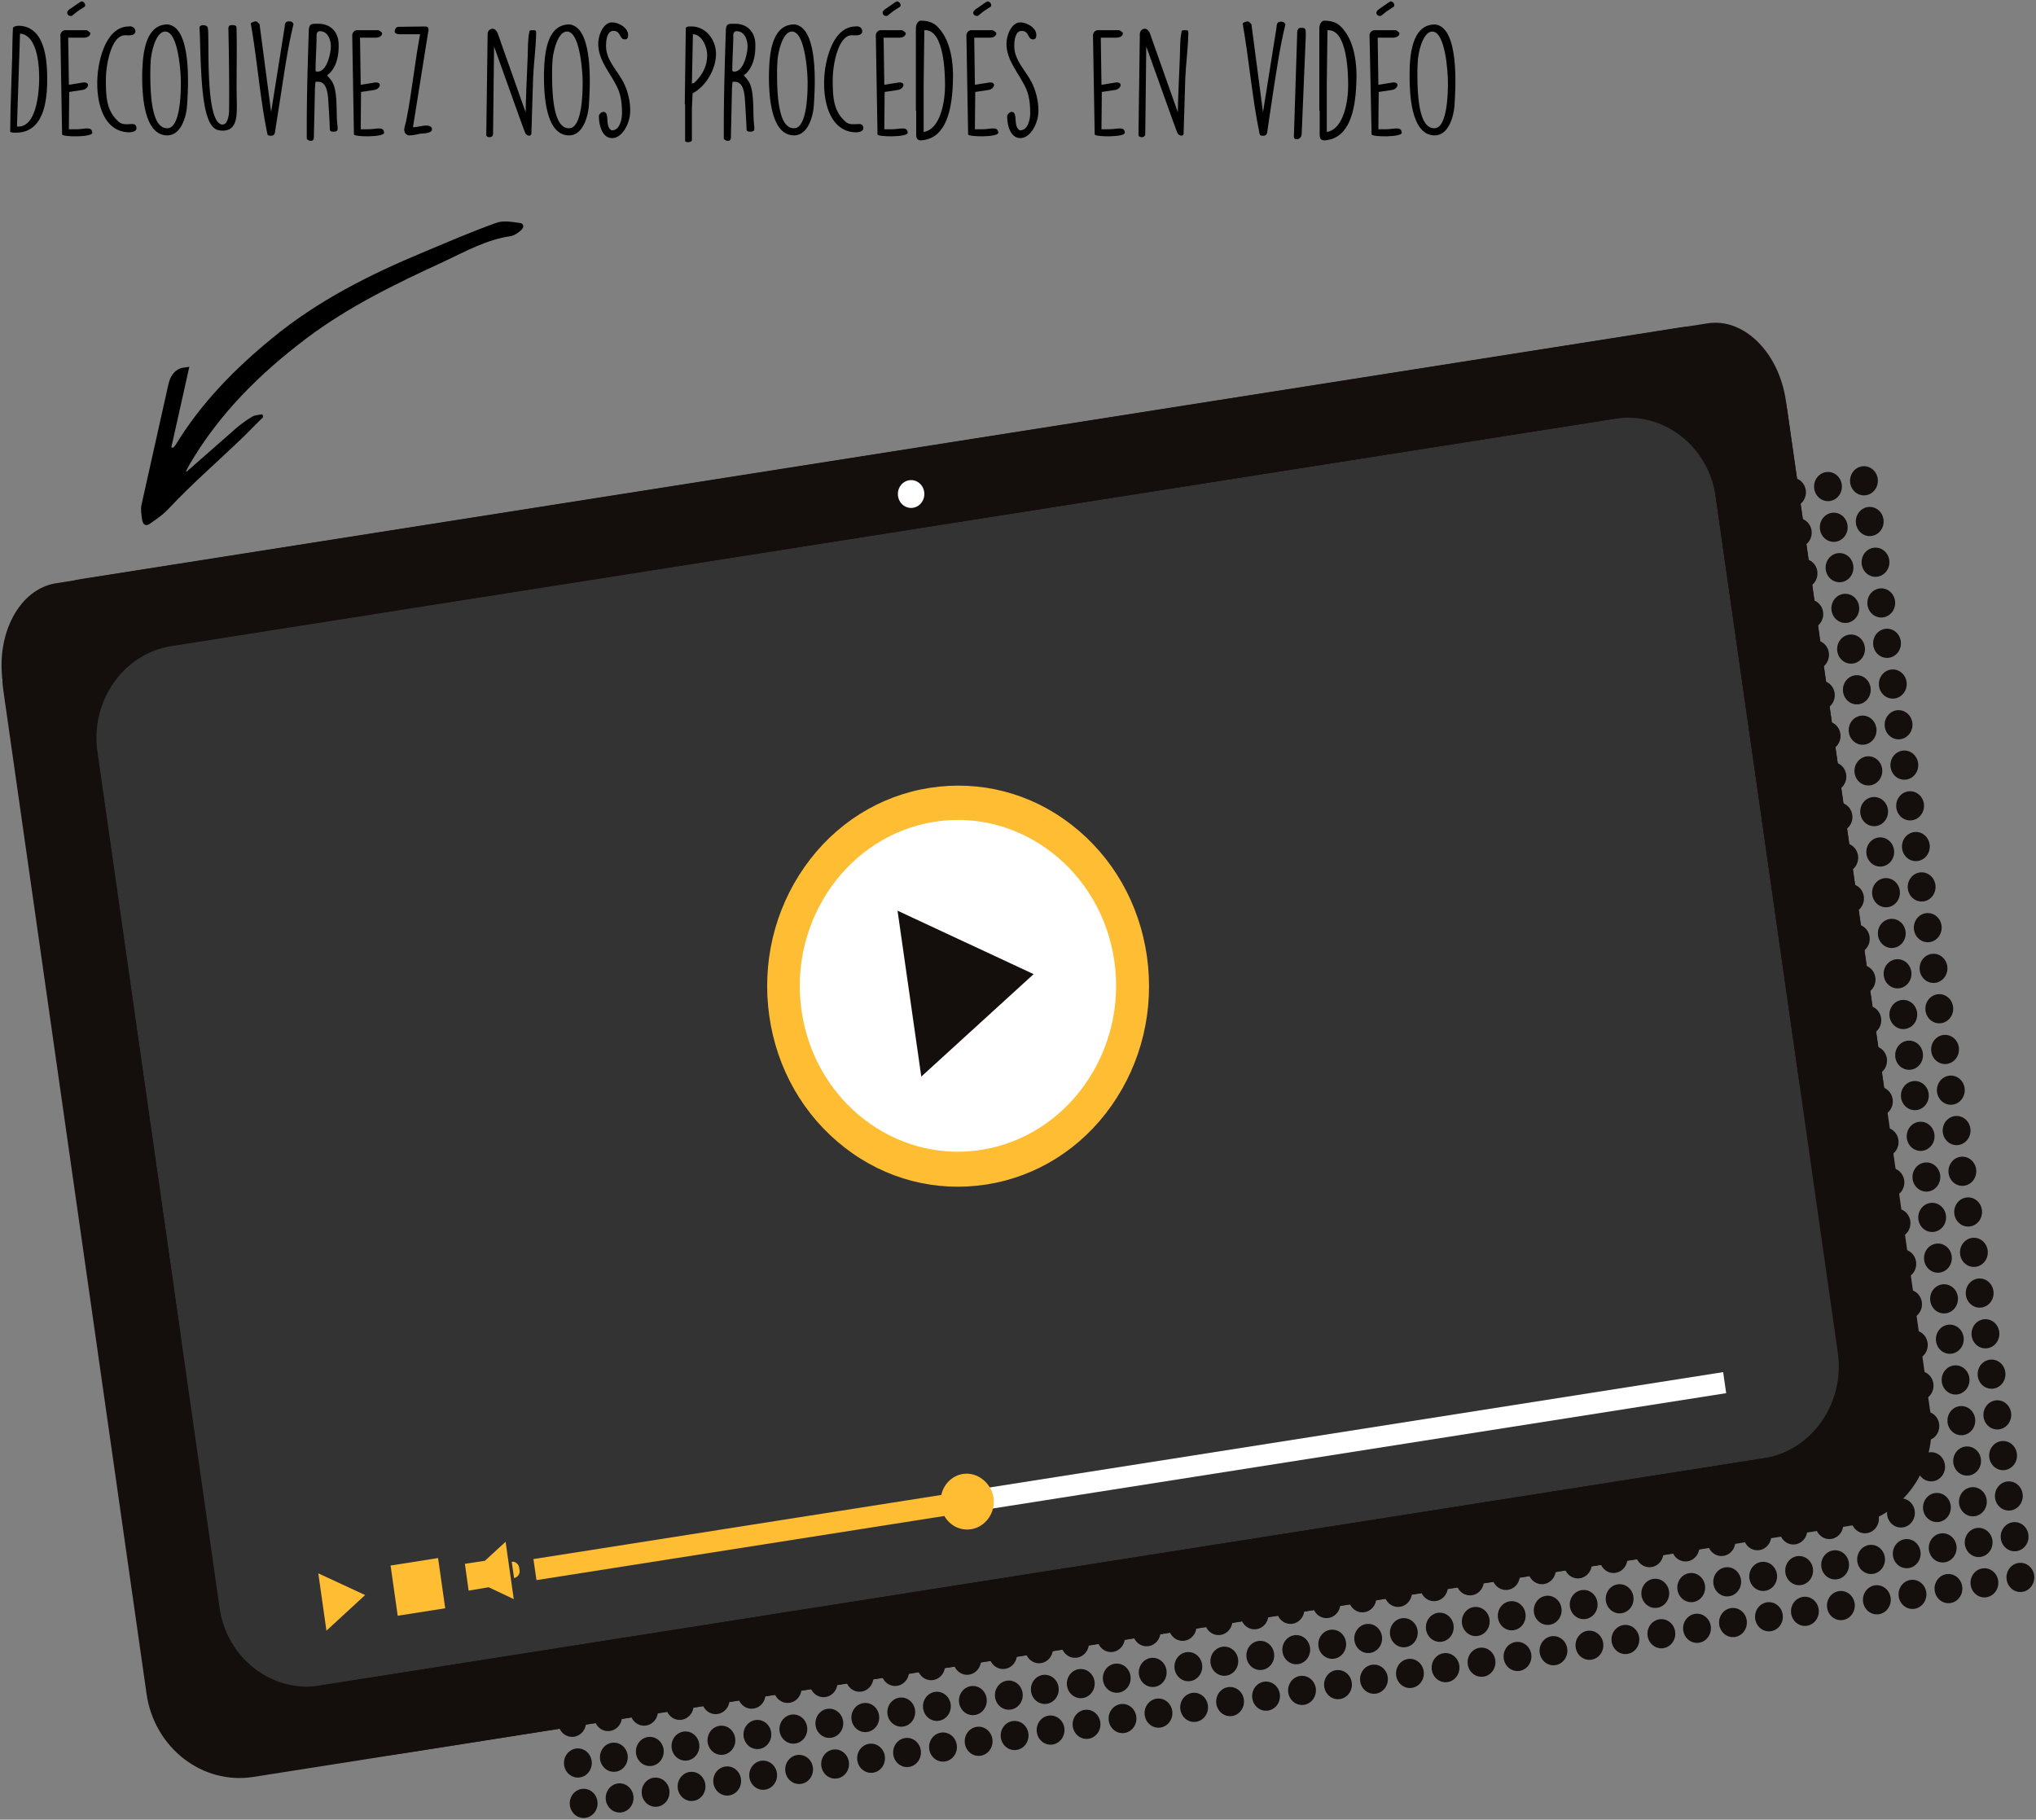 <svg xmlns="http://www.w3.org/2000/svg" xmlns:xlink="http://www.w3.org/1999/xlink" viewBox="0 0 600 536.3" xmlns:v="https://vecta.io/nano"><rect x="0" y="0" width="600" height="536.3" fill="#808080" stroke="none"/><g fill="#140f0c"><ellipse cx="172" cy="531.5" rx="4.1" ry="4.3"/><ellipse cx="182.6" cy="529.9" rx="4.1" ry="4.3"/><ellipse cx="193.2" cy="528.2" rx="4.1" ry="4.3"/><ellipse cx="203.8" cy="526.5" rx="4.1" ry="4.3"/><ellipse cx="214.3" cy="524.9" rx="4.1" ry="4.3"/><ellipse cx="224.9" cy="523.2" rx="4.1" ry="4.3"/><ellipse cx="235.5" cy="521.5" rx="4.1" ry="4.3"/><ellipse cx="246.1" cy="519.9" rx="4.1" ry="4.3"/><ellipse cx="256.7" cy="518.2" rx="4.1" ry="4.3"/><ellipse cx="267.3" cy="516.5" rx="4.1" ry="4.3"/><ellipse cx="277.9" cy="514.9" rx="4.1" ry="4.3"/><ellipse cx="288.4" cy="513.2" rx="4.1" ry="4.3"/><ellipse cx="299" cy="511.5" rx="4.1" ry="4.3"/><ellipse cx="309.6" cy="509.9" rx="4.1" ry="4.3"/><ellipse cx="320.2" cy="508.2" rx="4.1" ry="4.3"/><ellipse cx="330.8" cy="506.5" rx="4.1" ry="4.3"/><ellipse cx="341.4" cy="504.9" rx="4.1" ry="4.3"/><ellipse cx="351.9" cy="503.2" rx="4.1" ry="4.3"/><ellipse cx="362.5" cy="501.5" rx="4.1" ry="4.3"/><ellipse cx="373.1" cy="499.9" rx="4.1" ry="4.3"/><ellipse cx="383.7" cy="498.2" rx="4.1" ry="4.3"/><ellipse cx="394.3" cy="496.5" rx="4.1" ry="4.3"/><ellipse cx="404.9" cy="494.9" rx="4.1" ry="4.3"/><ellipse cx="415.5" cy="493.2" rx="4.1" ry="4.3"/><ellipse cx="426" cy="491.5" rx="4.1" ry="4.3"/><ellipse cx="436.6" cy="489.9" rx="4.1" ry="4.3"/><ellipse cx="447.2" cy="488.2" rx="4.1" ry="4.3"/><ellipse cx="457.8" cy="486.5" rx="4.1" ry="4.3"/><ellipse cx="468.4" cy="484.9" rx="4.1" ry="4.3"/><ellipse cx="479" cy="483.2" rx="4.1" ry="4.3"/><ellipse cx="489.6" cy="481.5" rx="4.1" ry="4.3"/><ellipse cx="500.1" cy="479.9" rx="4.1" ry="4.3"/><ellipse cx="510.7" cy="478.2" rx="4.1" ry="4.3"/><ellipse cx="521.3" cy="476.5" rx="4.1" ry="4.3"/><ellipse cx="531.9" cy="474.9" rx="4.1" ry="4.3"/><ellipse cx="542.5" cy="473.2" rx="4.1" ry="4.3"/><ellipse cx="553.1" cy="471.5" rx="4.1" ry="4.3"/><ellipse cx="563.6" cy="469.9" rx="4.1" ry="4.3"/><ellipse cx="574.2" cy="468.2" rx="4.1" ry="4.3"/><ellipse cx="584.8" cy="466.5" rx="4.1" ry="4.3"/><ellipse cx="595.4" cy="464.9" rx="4.1" ry="4.3"/><ellipse cx="170.3" cy="519.6" rx="4.1" ry="4.3"/><ellipse cx="180.9" cy="517.9" rx="4.1" ry="4.3"/><ellipse cx="191.5" cy="516.2" rx="4.1" ry="4.3"/><ellipse cx="202" cy="514.6" rx="4.1" ry="4.3"/><ellipse cx="212.6" cy="512.9" rx="4.1" ry="4.3"/><ellipse cx="223.2" cy="511.2" rx="4.1" ry="4.3"/><ellipse cx="233.8" cy="509.6" rx="4.1" ry="4.3"/><ellipse cx="244.4" cy="507.9" rx="4.1" ry="4.3"/><ellipse cx="255" cy="506.2" rx="4.1" ry="4.3"/><ellipse cx="265.6" cy="504.6" rx="4.1" ry="4.3"/><ellipse cx="276.1" cy="502.9" rx="4.1" ry="4.3"/><ellipse cx="286.7" cy="501.2" rx="4.1" ry="4.3"/><ellipse cx="297.3" cy="499.6" rx="4.1" ry="4.3"/><ellipse cx="307.9" cy="497.9" rx="4.1" ry="4.3"/><ellipse cx="318.5" cy="496.2" rx="4.1" ry="4.3"/><ellipse cx="329.1" cy="494.6" rx="4.1" ry="4.3"/><ellipse cx="339.7" cy="492.9" rx="4.1" ry="4.3"/><ellipse cx="350.2" cy="491.2" rx="4.1" ry="4.3"/><ellipse cx="360.8" cy="489.6" rx="4.1" ry="4.3"/><ellipse cx="371.4" cy="487.9" rx="4.1" ry="4.3"/><ellipse cx="382" cy="486.2" rx="4.1" ry="4.3"/><ellipse cx="392.6" cy="484.6" rx="4.1" ry="4.3"/><ellipse cx="403.2" cy="482.9" rx="4.1" ry="4.3"/><ellipse cx="413.7" cy="481.2" rx="4.1" ry="4.3"/><ellipse cx="424.3" cy="479.6" rx="4.1" ry="4.3"/><ellipse cx="434.9" cy="477.9" rx="4.1" ry="4.3"/><ellipse cx="445.5" cy="476.2" rx="4.1" ry="4.3"/><ellipse cx="456.1" cy="474.6" rx="4.1" ry="4.3"/><ellipse cx="466.7" cy="472.9" rx="4.1" ry="4.3"/><ellipse cx="477.3" cy="471.2" rx="4.1" ry="4.3"/><ellipse cx="487.8" cy="469.6" rx="4.1" ry="4.3"/><ellipse cx="498.4" cy="467.9" rx="4.1" ry="4.3"/><ellipse cx="509" cy="466.2" rx="4.1" ry="4.3"/><ellipse cx="519.6" cy="464.6" rx="4.1" ry="4.3"/><ellipse cx="530.2" cy="462.9" rx="4.1" ry="4.3"/><ellipse cx="540.8" cy="461.2" rx="4.1" ry="4.3"/><ellipse cx="551.4" cy="459.6" rx="4.1" ry="4.3"/><ellipse cx="561.9" cy="457.9" rx="4.1" ry="4.3"/><ellipse cx="572.5" cy="456.2" rx="4.1" ry="4.3"/><ellipse cx="583.1" cy="454.6" rx="4.1" ry="4.3"/><ellipse cx="593.7" cy="452.9" rx="4.1" ry="4.3"/><ellipse cx="168.6" cy="507.6" rx="4.1" ry="4.3"/><ellipse cx="179.2" cy="505.9" rx="4.1" ry="4.3"/><ellipse cx="189.8" cy="504.3" rx="4.1" ry="4.3"/><ellipse cx="200.3" cy="502.6" rx="4.1" ry="4.3"/><ellipse cx="210.9" cy="500.9" rx="4.1" ry="4.3"/><ellipse cx="221.5" cy="499.3" rx="4.1" ry="4.3"/><ellipse cx="232.1" cy="497.6" rx="4.1" ry="4.3"/><ellipse cx="242.7" cy="495.9" rx="4.1" ry="4.3"/><ellipse cx="253.3" cy="494.3" rx="4.1" ry="4.3"/><ellipse cx="263.8" cy="492.6" rx="4.1" ry="4.3"/><ellipse cx="274.4" cy="490.9" rx="4.1" ry="4.3"/><ellipse cx="285" cy="489.3" rx="4.1" ry="4.3"/><ellipse cx="295.6" cy="487.6" rx="4.1" ry="4.3"/><ellipse cx="306.2" cy="485.9" rx="4.1" ry="4.3"/><ellipse cx="316.8" cy="484.3" rx="4.1" ry="4.3"/><ellipse cx="327.4" cy="482.6" rx="4.1" ry="4.3"/><ellipse cx="337.9" cy="480.9" rx="4.1" ry="4.3"/><ellipse cx="348.5" cy="479.3" rx="4.1" ry="4.3"/><ellipse cx="359.1" cy="477.6" rx="4.1" ry="4.3"/><ellipse cx="369.7" cy="475.9" rx="4.1" ry="4.3"/><ellipse cx="380.3" cy="474.3" rx="4.1" ry="4.3"/><ellipse cx="390.9" cy="472.6" rx="4.1" ry="4.3"/><ellipse cx="401.5" cy="470.9" rx="4.1" ry="4.3"/><ellipse cx="412" cy="469.3" rx="4.1" ry="4.3"/><ellipse cx="422.6" cy="467.6" rx="4.1" ry="4.3"/><ellipse cx="433.2" cy="465.9" rx="4.1" ry="4.3"/><ellipse cx="443.8" cy="464.3" rx="4.1" ry="4.3"/><ellipse cx="454.4" cy="462.6" rx="4.1" ry="4.3"/><ellipse cx="465" cy="460.9" rx="4.1" ry="4.3"/><ellipse cx="475.5" cy="459.3" rx="4.1" ry="4.3"/><ellipse cx="486.1" cy="457.6" rx="4.1" ry="4.3"/><ellipse cx="496.7" cy="455.9" rx="4.1" ry="4.3"/><ellipse cx="507.3" cy="454.3" rx="4.1" ry="4.3"/><ellipse cx="517.9" cy="452.6" rx="4.1" ry="4.3"/><ellipse cx="528.5" cy="450.9" rx="4.1" ry="4.3"/><ellipse cx="539.1" cy="449.3" rx="4.1" ry="4.3"/><ellipse cx="549.6" cy="447.6" rx="4.1" ry="4.3"/><ellipse cx="560.2" cy="445.9" rx="4.1" ry="4.3"/><ellipse cx="570.8" cy="444.3" rx="4.1" ry="4.3"/><ellipse cx="581.4" cy="442.6" rx="4.1" ry="4.3"/><ellipse cx="592" cy="440.9" rx="4.1" ry="4.3"/><ellipse cx="166.9" cy="495.6" rx="4.1" ry="4.3"/><ellipse cx="177.5" cy="493.9" rx="4.1" ry="4.3"/><ellipse cx="188" cy="492.3" rx="4.1" ry="4.3"/><ellipse cx="198.6" cy="490.6" rx="4.1" ry="4.3"/><ellipse cx="209.2" cy="489" rx="4.1" ry="4.3"/><ellipse cx="219.8" cy="487.3" rx="4.1" ry="4.3"/><ellipse cx="230.4" cy="485.6" rx="4.1" ry="4.3"/><ellipse cx="241" cy="484" rx="4.1" ry="4.3"/><ellipse cx="251.6" cy="482.3" rx="4.1" ry="4.3"/><ellipse cx="262.1" cy="480.6" rx="4.1" ry="4.3"/><ellipse cx="272.7" cy="479" rx="4.1" ry="4.3"/><ellipse cx="283.3" cy="477.3" rx="4.1" ry="4.3"/><ellipse cx="293.9" cy="475.6" rx="4.1" ry="4.3"/><ellipse cx="304.5" cy="474" rx="4.1" ry="4.3"/><ellipse cx="315.1" cy="472.3" rx="4.1" ry="4.3"/><ellipse cx="325.6" cy="470.6" rx="4.1" ry="4.3"/><ellipse cx="336.2" cy="469" rx="4.1" ry="4.3"/><ellipse cx="346.8" cy="467.3" rx="4.1" ry="4.3"/><ellipse cx="357.4" cy="465.6" rx="4.1" ry="4.3"/><ellipse cx="368" cy="464" rx="4.1" ry="4.3"/><ellipse cx="378.6" cy="462.3" rx="4.1" ry="4.3"/><ellipse cx="389.2" cy="460.6" rx="4.1" ry="4.3"/><ellipse cx="399.7" cy="459" rx="4.1" ry="4.3"/><ellipse cx="410.3" cy="457.3" rx="4.1" ry="4.3"/><ellipse cx="420.9" cy="455.6" rx="4.1" ry="4.3"/><ellipse cx="431.5" cy="454" rx="4.1" ry="4.3"/><ellipse cx="442.1" cy="452.3" rx="4.1" ry="4.3"/><ellipse cx="452.7" cy="450.6" rx="4.1" ry="4.3"/><ellipse cx="463.3" cy="449" rx="4.1" ry="4.3"/><ellipse cx="473.8" cy="447.3" rx="4.1" ry="4.3"/><ellipse cx="484.4" cy="445.6" rx="4.1" ry="4.3"/><ellipse cx="495" cy="444" rx="4.1" ry="4.3"/><ellipse cx="505.6" cy="442.3" rx="4.1" ry="4.3"/><ellipse cx="516.2" cy="440.6" rx="4.1" ry="4.3"/><ellipse cx="526.8" cy="439" rx="4.1" ry="4.3"/><ellipse cx="537.4" cy="437.3" rx="4.1" ry="4.3"/><ellipse cx="547.9" cy="435.6" rx="4.1" ry="4.3"/><ellipse cx="558.5" cy="434" rx="4.1" ry="4.3"/><ellipse cx="569.1" cy="432.3" rx="4.1" ry="4.3"/><ellipse cx="579.7" cy="430.6" rx="4.1" ry="4.3"/><ellipse cx="590.3" cy="429" rx="4.1" ry="4.3"/><ellipse cx="165.2" cy="483.6" rx="4.1" ry="4.3"/><ellipse cx="175.7" cy="482" rx="4.1" ry="4.3"/><ellipse cx="186.3" cy="480.3" rx="4.1" ry="4.3"/><ellipse cx="196.9" cy="478.6" rx="4.1" ry="4.3"/><ellipse cx="207.5" cy="477" rx="4.1" ry="4.3"/><ellipse cx="218.1" cy="475.3" rx="4.1" ry="4.3"/><ellipse cx="228.7" cy="473.7" rx="4.1" ry="4.3"/><ellipse cx="239.3" cy="472" rx="4.1" ry="4.3"/><ellipse cx="249.8" cy="470.3" rx="4.1" ry="4.3"/><ellipse cx="260.4" cy="468.7" rx="4.1" ry="4.3"/><ellipse cx="271" cy="467" rx="4.1" ry="4.3"/><ellipse cx="281.6" cy="465.3" rx="4.1" ry="4.3"/><ellipse cx="292.2" cy="463.7" rx="4.1" ry="4.3"/><ellipse cx="302.8" cy="462" rx="4.1" ry="4.3"/><ellipse cx="313.4" cy="460.3" rx="4.1" ry="4.3"/><ellipse cx="323.9" cy="458.7" rx="4.1" ry="4.3"/><ellipse cx="334.5" cy="457" rx="4.1" ry="4.3"/><ellipse cx="345.1" cy="455.3" rx="4.1" ry="4.3"/><ellipse cx="355.7" cy="453.7" rx="4.1" ry="4.3"/><ellipse cx="366.3" cy="452" rx="4.1" ry="4.3"/><ellipse cx="376.9" cy="450.3" rx="4.1" ry="4.3"/><ellipse cx="387.5" cy="448.7" rx="4.1" ry="4.3"/><ellipse cx="398" cy="447" rx="4.1" ry="4.3"/><ellipse cx="408.6" cy="445.3" rx="4.1" ry="4.3"/><ellipse cx="419.2" cy="443.7" rx="4.1" ry="4.3"/><ellipse cx="429.8" cy="442" rx="4.1" ry="4.3"/><ellipse cx="440.4" cy="440.3" rx="4.1" ry="4.3"/><ellipse cx="451" cy="438.7" rx="4.1" ry="4.3"/><ellipse cx="461.5" cy="437" rx="4.1" ry="4.3"/><ellipse cx="472.1" cy="435.3" rx="4.1" ry="4.3"/><ellipse cx="482.7" cy="433.7" rx="4.1" ry="4.3"/><ellipse cx="493.3" cy="432" rx="4.1" ry="4.3"/><ellipse cx="503.9" cy="430.3" rx="4.1" ry="4.3"/><ellipse cx="514.5" cy="428.7" rx="4.1" ry="4.3"/><ellipse cx="525.1" cy="427" rx="4.1" ry="4.3"/><ellipse cx="535.6" cy="425.3" rx="4.1" ry="4.3"/><ellipse cx="546.2" cy="423.7" rx="4.1" ry="4.3"/><ellipse cx="556.8" cy="422" rx="4.1" ry="4.3"/><ellipse cx="567.4" cy="420.3" rx="4.1" ry="4.3"/><ellipse cx="578" cy="418.7" rx="4.1" ry="4.3"/><ellipse cx="588.6" cy="417" rx="4.1" ry="4.3"/><ellipse cx="163.5" cy="471.7" rx="4.1" ry="4.3"/><ellipse cx="174" cy="470" rx="4.1" ry="4.3"/><ellipse cx="184.6" cy="468.3" rx="4.1" ry="4.3"/><ellipse cx="195.2" cy="466.7" rx="4.1" ry="4.3"/><ellipse cx="205.8" cy="465" rx="4.1" ry="4.3"/><ellipse cx="216.4" cy="463.3" rx="4.1" ry="4.3"/><ellipse cx="227" cy="461.7" rx="4.1" ry="4.3"/><ellipse cx="237.5" cy="460" rx="4.1" ry="4.3"/><ellipse cx="248.1" cy="458.4" rx="4.1" ry="4.3"/><ellipse cx="258.7" cy="456.7" rx="4.1" ry="4.3"/><ellipse cx="269.3" cy="455" rx="4.1" ry="4.3"/><ellipse cx="279.9" cy="453.4" rx="4.1" ry="4.3"/><ellipse cx="290.5" cy="451.7" rx="4.1" ry="4.3"/><ellipse cx="301.1" cy="450" rx="4.1" ry="4.3"/><ellipse cx="311.6" cy="448.4" rx="4.1" ry="4.3"/><ellipse cx="322.2" cy="446.7" rx="4.1" ry="4.3"/><ellipse cx="332.8" cy="445" rx="4.1" ry="4.3"/><ellipse cx="343.4" cy="443.4" rx="4.1" ry="4.3"/><ellipse cx="354" cy="441.7" rx="4.1" ry="4.3"/><ellipse cx="364.6" cy="440" rx="4.1" ry="4.3"/><ellipse cx="375.2" cy="438.4" rx="4.1" ry="4.3"/><ellipse cx="385.7" cy="436.7" rx="4.1" ry="4.3"/><ellipse cx="396.3" cy="435" rx="4.1" ry="4.3"/><ellipse cx="406.9" cy="433.4" rx="4.1" ry="4.3"/><ellipse cx="417.5" cy="431.7" rx="4.1" ry="4.3"/><ellipse cx="428.1" cy="430" rx="4.1" ry="4.3"/><ellipse cx="438.7" cy="428.4" rx="4.1" ry="4.3"/><ellipse cx="449.3" cy="426.7" rx="4.1" ry="4.3"/><ellipse cx="459.8" cy="425" rx="4.1" ry="4.3"/><ellipse cx="470.4" cy="423.4" rx="4.1" ry="4.3"/><ellipse cx="481" cy="421.7" rx="4.1" ry="4.3"/><ellipse cx="491.6" cy="420" rx="4.1" ry="4.3"/><ellipse cx="502.2" cy="418.4" rx="4.1" ry="4.3"/><ellipse cx="512.8" cy="416.7" rx="4.1" ry="4.3"/><ellipse cx="523.3" cy="415" rx="4.1" ry="4.3"/><ellipse cx="533.9" cy="413.4" rx="4.1" ry="4.3"/><ellipse cx="544.5" cy="411.7" rx="4.1" ry="4.3"/><ellipse cx="555.1" cy="410" rx="4.1" ry="4.3"/><ellipse cx="565.7" cy="408.4" rx="4.1" ry="4.3"/><ellipse cx="576.3" cy="406.7" rx="4.1" ry="4.3"/><ellipse cx="586.9" cy="405" rx="4.1" ry="4.3"/><ellipse cx="161.7" cy="459.7" rx="4.1" ry="4.3"/><ellipse cx="172.3" cy="458" rx="4.1" ry="4.3"/><ellipse cx="182.9" cy="456.4" rx="4.1" ry="4.3"/><ellipse cx="193.5" cy="454.7" rx="4.1" ry="4.3"/><ellipse cx="204.1" cy="453" rx="4.1" ry="4.3"/><ellipse cx="214.7" cy="451.4" rx="4.1" ry="4.3"/><ellipse cx="225.3" cy="449.7" rx="4.1" ry="4.3"/><ellipse cx="235.8" cy="448" rx="4.1" ry="4.3"/><ellipse cx="246.4" cy="446.4" rx="4.1" ry="4.3"/><ellipse cx="257" cy="444.7" rx="4.1" ry="4.3"/><ellipse cx="267.6" cy="443.1" rx="4.1" ry="4.3"/><ellipse cx="278.2" cy="441.4" rx="4.1" ry="4.3"/><ellipse cx="288.8" cy="439.7" rx="4.1" ry="4.3"/><ellipse cx="299.4" cy="438.1" rx="4.1" ry="4.3"/><ellipse cx="309.9" cy="436.4" rx="4.1" ry="4.3"/><ellipse cx="320.5" cy="434.7" rx="4.1" ry="4.3"/><ellipse cx="331.1" cy="433.1" rx="4.1" ry="4.3"/><ellipse cx="341.7" cy="431.4" rx="4.1" ry="4.3"/><ellipse cx="352.3" cy="429.7" rx="4.1" ry="4.3"/><ellipse cx="362.9" cy="428.1" rx="4.1" ry="4.3"/><ellipse cx="373.4" cy="426.4" rx="4.1" ry="4.3"/><ellipse cx="384" cy="424.7" rx="4.1" ry="4.3"/><ellipse cx="394.6" cy="423.1" rx="4.1" ry="4.3"/><ellipse cx="405.2" cy="421.4" rx="4.1" ry="4.3"/><ellipse cx="415.8" cy="419.7" rx="4.1" ry="4.3"/><ellipse cx="426.4" cy="418.1" rx="4.1" ry="4.3"/><ellipse cx="437" cy="416.4" rx="4.1" ry="4.3"/><ellipse cx="447.5" cy="414.7" rx="4.1" ry="4.3"/><ellipse cx="458.1" cy="413.1" rx="4.1" ry="4.3"/><ellipse cx="468.7" cy="411.4" rx="4.1" ry="4.3"/><ellipse cx="479.3" cy="409.7" rx="4.1" ry="4.3"/><ellipse cx="489.9" cy="408.1" rx="4.1" ry="4.3"/><ellipse cx="500.5" cy="406.4" rx="4.1" ry="4.3"/><ellipse cx="511.1" cy="404.7" rx="4.1" ry="4.3"/><ellipse cx="521.6" cy="403.1" rx="4.1" ry="4.3"/><ellipse cx="532.2" cy="401.4" rx="4.1" ry="4.3"/><ellipse cx="542.8" cy="399.7" rx="4.1" ry="4.3"/><ellipse cx="553.4" cy="398.1" rx="4.1" ry="4.3"/><ellipse cx="564" cy="396.4" rx="4.1" ry="4.3"/><ellipse cx="574.6" cy="394.7" rx="4.1" ry="4.3"/><ellipse cx="585.1" cy="393.1" rx="4.1" ry="4.3"/><ellipse cx="160" cy="447.7" rx="4.1" ry="4.3"/><ellipse cx="170.6" cy="446.1" rx="4.1" ry="4.3"/><ellipse cx="181.2" cy="444.4" rx="4.1" ry="4.3"/><ellipse cx="191.8" cy="442.7" rx="4.1" ry="4.3"/><ellipse cx="202.4" cy="441.1" rx="4.1" ry="4.3"/><ellipse cx="213" cy="439.4" rx="4.1" ry="4.3"/><ellipse cx="223.5" cy="437.7" rx="4.1" ry="4.3"/><ellipse cx="234.1" cy="436.1" rx="4.1" ry="4.3"/><ellipse cx="244.7" cy="434.4" rx="4.1" ry="4.3"/><ellipse cx="255.3" cy="432.8" rx="4.1" ry="4.3"/><ellipse cx="265.9" cy="431.1" rx="4.1" ry="4.3"/><ellipse cx="276.5" cy="429.4" rx="4.1" ry="4.3"/><ellipse cx="287.1" cy="427.8" rx="4.1" ry="4.3"/><ellipse cx="297.6" cy="426.1" rx="4.1" ry="4.3"/><ellipse cx="308.2" cy="424.4" rx="4.1" ry="4.3"/><ellipse cx="318.8" cy="422.8" rx="4.1" ry="4.3"/><ellipse cx="329.4" cy="421.1" rx="4.1" ry="4.3"/><ellipse cx="340" cy="419.4" rx="4.1" ry="4.3"/><ellipse cx="350.6" cy="417.8" rx="4.1" ry="4.3"/><ellipse cx="361.2" cy="416.1" rx="4.1" ry="4.3"/><ellipse cx="371.7" cy="414.4" rx="4.1" ry="4.3"/><ellipse cx="382.3" cy="412.8" rx="4.1" ry="4.3"/><ellipse cx="392.9" cy="411.1" rx="4.1" ry="4.3"/><ellipse cx="403.5" cy="409.4" rx="4.1" ry="4.3"/><ellipse cx="414.1" cy="407.8" rx="4.1" ry="4.3"/><ellipse cx="424.7" cy="406.1" rx="4.1" ry="4.3"/><ellipse cx="435.2" cy="404.4" rx="4.1" ry="4.3"/><ellipse cx="445.8" cy="402.8" rx="4.1" ry="4.3"/><ellipse cx="456.4" cy="401.1" rx="4.1" ry="4.3"/><ellipse cx="467" cy="399.4" rx="4.1" ry="4.3"/><ellipse cx="477.6" cy="397.8" rx="4.1" ry="4.3"/><ellipse cx="488.2" cy="396.1" rx="4.1" ry="4.3"/><ellipse cx="498.8" cy="394.4" rx="4.1" ry="4.3"/><ellipse cx="509.3" cy="392.8" rx="4.1" ry="4.3"/><ellipse cx="519.9" cy="391.1" rx="4.1" ry="4.3"/><ellipse cx="530.5" cy="389.4" rx="4.1" ry="4.3"/><ellipse cx="541.1" cy="387.8" rx="4.1" ry="4.3"/><ellipse cx="551.7" cy="386.1" rx="4.1" ry="4.3"/><ellipse cx="562.3" cy="384.4" rx="4.1" ry="4.3"/><ellipse cx="572.9" cy="382.8" rx="4.1" ry="4.3"/><ellipse cx="583.4" cy="381.1" rx="4.1" ry="4.3"/><ellipse cx="158.3" cy="435.8" rx="4.1" ry="4.3"/><ellipse cx="168.9" cy="434.1" rx="4.1" ry="4.3"/><ellipse cx="179.5" cy="432.4" rx="4.1" ry="4.3"/><ellipse cx="190.1" cy="430.8" rx="4.1" ry="4.3"/><ellipse cx="200.7" cy="429.1" rx="4.1" ry="4.3"/><ellipse cx="211.3" cy="427.4" rx="4.1" ry="4.3"/><ellipse cx="221.8" cy="425.8" rx="4.1" ry="4.3"/><ellipse cx="232.4" cy="424.1" rx="4.1" ry="4.3"/><ellipse cx="243" cy="422.4" rx="4.1" ry="4.3"/><ellipse cx="253.6" cy="420.8" rx="4.1" ry="4.3"/><ellipse cx="264.2" cy="419.1" rx="4.1" ry="4.3"/><ellipse cx="274.8" cy="417.5" rx="4.1" ry="4.3"/><ellipse cx="285.3" cy="415.8" rx="4.1" ry="4.3"/><ellipse cx="295.9" cy="414.1" rx="4.1" ry="4.3"/><ellipse cx="306.5" cy="412.5" rx="4.1" ry="4.3"/><ellipse cx="317.1" cy="410.8" rx="4.1" ry="4.3"/><ellipse cx="327.7" cy="409.1" rx="4.1" ry="4.3"/><ellipse cx="338.3" cy="407.5" rx="4.1" ry="4.3"/><ellipse cx="348.9" cy="405.8" rx="4.1" ry="4.3"/><ellipse cx="359.4" cy="404.1" rx="4.1" ry="4.3"/><ellipse cx="370" cy="402.5" rx="4.1" ry="4.3"/><ellipse cx="380.6" cy="400.8" rx="4.1" ry="4.3"/><ellipse cx="391.2" cy="399.1" rx="4.1" ry="4.3"/><ellipse cx="401.8" cy="397.5" rx="4.1" ry="4.3"/><ellipse cx="412.4" cy="395.8" rx="4.1" ry="4.3"/><ellipse cx="423" cy="394.1" rx="4.1" ry="4.3"/><ellipse cx="433.5" cy="392.5" rx="4.1" ry="4.3"/><ellipse cx="444.1" cy="390.8" rx="4.1" ry="4.3"/><ellipse cx="454.7" cy="389.1" rx="4.1" ry="4.3"/><ellipse cx="465.3" cy="387.5" rx="4.1" ry="4.3"/><ellipse cx="475.9" cy="385.8" rx="4.1" ry="4.3"/><ellipse cx="486.5" cy="384.1" rx="4.1" ry="4.3"/><ellipse cx="497" cy="382.5" rx="4.1" ry="4.3"/><ellipse cx="507.6" cy="380.8" rx="4.1" ry="4.3"/><ellipse cx="518.2" cy="379.1" rx="4.1" ry="4.3"/><ellipse cx="528.8" cy="377.5" rx="4.1" ry="4.3"/><ellipse cx="539.4" cy="375.8" rx="4.1" ry="4.3"/><ellipse cx="550" cy="374.1" rx="4.1" ry="4.3"/><ellipse cx="560.6" cy="372.5" rx="4.1" ry="4.3"/><ellipse cx="571.1" cy="370.8" rx="4.1" ry="4.3"/><ellipse cx="581.7" cy="369.1" rx="4.1" ry="4.3"/><ellipse cx="156.6" cy="423.8" rx="4.1" ry="4.3"/><ellipse cx="167.2" cy="422.1" rx="4.1" ry="4.3"/><ellipse cx="177.8" cy="420.5" rx="4.1" ry="4.3"/><ellipse cx="188.4" cy="418.8" rx="4.1" ry="4.3"/><ellipse cx="199" cy="417.1" rx="4.1" ry="4.3"/><ellipse cx="209.5" cy="415.5" rx="4.1" ry="4.3"/><ellipse cx="220.1" cy="413.8" rx="4.1" ry="4.3"/><ellipse cx="230.7" cy="412.1" rx="4.1" ry="4.3"/><ellipse cx="241.3" cy="410.5" rx="4.1" ry="4.3"/><ellipse cx="251.9" cy="408.8" rx="4.1" ry="4.3"/><ellipse cx="262.5" cy="407.1" rx="4.1" ry="4.3"/><ellipse cx="273.1" cy="405.5" rx="4.1" ry="4.3"/><ellipse cx="283.6" cy="403.8" rx="4.1" ry="4.3"/><ellipse cx="294.2" cy="402.2" rx="4.1" ry="4.3"/><ellipse cx="304.8" cy="400.5" rx="4.1" ry="4.3"/><ellipse cx="315.4" cy="398.8" rx="4.1" ry="4.3"/><ellipse cx="326" cy="397.2" rx="4.1" ry="4.3"/><ellipse cx="336.6" cy="395.5" rx="4.1" ry="4.3"/><ellipse cx="347.1" cy="393.8" rx="4.1" ry="4.3"/><ellipse cx="357.7" cy="392.2" rx="4.1" ry="4.3"/><ellipse cx="368.3" cy="390.5" rx="4.1" ry="4.3"/><ellipse cx="378.9" cy="388.8" rx="4.1" ry="4.3"/><ellipse cx="389.5" cy="387.2" rx="4.1" ry="4.3"/><ellipse cx="400.1" cy="385.5" rx="4.1" ry="4.3"/><ellipse cx="410.7" cy="383.8" rx="4.1" ry="4.3"/><ellipse cx="421.2" cy="382.2" rx="4.1" ry="4.3"/><ellipse cx="431.8" cy="380.5" rx="4.1" ry="4.3"/><ellipse cx="442.4" cy="378.8" rx="4.1" ry="4.3"/><ellipse cx="453" cy="377.2" rx="4.1" ry="4.3"/><ellipse cx="463.6" cy="375.5" rx="4.1" ry="4.3"/><ellipse cx="474.2" cy="373.8" rx="4.1" ry="4.3"/><ellipse cx="484.8" cy="372.2" rx="4.1" ry="4.3"/><ellipse cx="495.3" cy="370.5" rx="4.1" ry="4.3"/><ellipse cx="505.9" cy="368.8" rx="4.1" ry="4.3"/><ellipse cx="516.5" cy="367.2" rx="4.1" ry="4.3"/><ellipse cx="527.1" cy="365.5" rx="4.1" ry="4.3"/><ellipse cx="537.7" cy="363.8" rx="4.1" ry="4.3"/><ellipse cx="548.3" cy="362.2" rx="4.1" ry="4.3"/><ellipse cx="558.9" cy="360.5" rx="4.1" ry="4.3"/><ellipse cx="569.4" cy="358.8" rx="4.1" ry="4.3"/><ellipse cx="580" cy="357.2" rx="4.1" ry="4.3"/><ellipse cx="154.9" cy="411.8" rx="4.1" ry="4.3"/><ellipse cx="165.5" cy="410.2" rx="4.1" ry="4.3"/><ellipse cx="176.1" cy="408.5" rx="4.1" ry="4.3"/><ellipse cx="186.7" cy="406.8" rx="4.1" ry="4.3"/><ellipse cx="197.2" cy="405.2" rx="4.1" ry="4.3"/><ellipse cx="207.8" cy="403.5" rx="4.1" ry="4.3"/><ellipse cx="218.4" cy="401.8" rx="4.1" ry="4.3"/><ellipse cx="229" cy="400.2" rx="4.1" ry="4.3"/><ellipse cx="239.6" cy="398.5" rx="4.1" ry="4.3"/><ellipse cx="250.2" cy="396.8" rx="4.1" ry="4.3"/><ellipse cx="260.8" cy="395.2" rx="4.1" ry="4.3"/><ellipse cx="271.3" cy="393.5" rx="4.1" ry="4.3"/><ellipse cx="281.9" cy="391.8" rx="4.1" ry="4.3"/><ellipse cx="292.5" cy="390.2" rx="4.1" ry="4.3"/><ellipse cx="303.1" cy="388.5" rx="4.1" ry="4.3"/><ellipse cx="313.7" cy="386.9" rx="4.1" ry="4.3"/><ellipse cx="324.3" cy="385.2" rx="4.1" ry="4.3"/><ellipse cx="334.9" cy="383.5" rx="4.1" ry="4.3"/><ellipse cx="345.4" cy="381.9" rx="4.1" ry="4.3"/><ellipse cx="356" cy="380.2" rx="4.1" ry="4.3"/><ellipse cx="366.6" cy="378.5" rx="4.1" ry="4.3"/><ellipse cx="377.2" cy="376.9" rx="4.1" ry="4.3"/><ellipse cx="387.8" cy="375.2" rx="4.1" ry="4.3"/><ellipse cx="398.4" cy="373.5" rx="4.1" ry="4.3"/><ellipse cx="409" cy="371.9" rx="4.1" ry="4.3"/><ellipse cx="419.5" cy="370.2" rx="4.1" ry="4.3"/><ellipse cx="430.1" cy="368.5" rx="4.1" ry="4.3"/><ellipse cx="440.7" cy="366.9" rx="4.1" ry="4.3"/><ellipse cx="451.3" cy="365.2" rx="4.1" ry="4.3"/><ellipse cx="461.9" cy="363.5" rx="4.1" ry="4.3"/><ellipse cx="472.5" cy="361.9" rx="4.1" ry="4.3"/><ellipse cx="483" cy="360.2" rx="4.1" ry="4.3"/><ellipse cx="493.6" cy="358.5" rx="4.1" ry="4.3"/><ellipse cx="504.2" cy="356.9" rx="4.1" ry="4.3"/><ellipse cx="514.8" cy="355.2" rx="4.1" ry="4.3"/><ellipse cx="525.4" cy="353.5" rx="4.1" ry="4.3"/><ellipse cx="536" cy="351.9" rx="4.1" ry="4.3"/><ellipse cx="546.6" cy="350.2" rx="4.1" ry="4.3"/><ellipse cx="557.1" cy="348.5" rx="4.1" ry="4.3"/><ellipse cx="567.7" cy="346.9" rx="4.1" ry="4.3"/><ellipse cx="578.3" cy="345.2" rx="4.1" ry="4.3"/><ellipse cx="153.2" cy="399.9" rx="4.1" ry="4.3"/><ellipse cx="163.8" cy="398.2" rx="4.1" ry="4.3"/><ellipse cx="174.4" cy="396.5" rx="4.1" ry="4.3"/><ellipse cx="185" cy="394.9" rx="4.1" ry="4.3"/><ellipse cx="195.5" cy="393.2" rx="4.1" ry="4.3"/><ellipse cx="206.1" cy="391.5" rx="4.1" ry="4.3"/><ellipse cx="216.7" cy="389.9" rx="4.1" ry="4.3"/><ellipse cx="227.3" cy="388.2" rx="4.1" ry="4.3"/><ellipse cx="237.9" cy="386.5" rx="4.1" ry="4.3"/><ellipse cx="248.5" cy="384.9" rx="4.1" ry="4.3"/><ellipse cx="259" cy="383.2" rx="4.1" ry="4.3"/><ellipse cx="269.6" cy="381.5" rx="4.1" ry="4.3"/><ellipse cx="280.2" cy="379.9" rx="4.1" ry="4.3"/><ellipse cx="290.8" cy="378.2" rx="4.1" ry="4.3"/><ellipse cx="301.4" cy="376.5" rx="4.1" ry="4.3"/><ellipse cx="312" cy="374.9" rx="4.1" ry="4.3"/><ellipse cx="322.6" cy="373.2" rx="4.1" ry="4.3"/><ellipse cx="333.1" cy="371.6" rx="4.1" ry="4.3"/><ellipse cx="343.7" cy="369.9" rx="4.1" ry="4.3"/><ellipse cx="354.3" cy="368.2" rx="4.1" ry="4.3"/><ellipse cx="364.9" cy="366.6" rx="4.1" ry="4.3"/><ellipse cx="375.5" cy="364.9" rx="4.1" ry="4.3"/><ellipse cx="386.1" cy="363.2" rx="4.1" ry="4.3"/><ellipse cx="396.7" cy="361.6" rx="4.1" ry="4.3"/><ellipse cx="407.2" cy="359.9" rx="4.1" ry="4.3"/><ellipse cx="417.8" cy="358.2" rx="4.1" ry="4.3"/><ellipse cx="428.4" cy="356.6" rx="4.1" ry="4.3"/><ellipse cx="439" cy="354.9" rx="4.1" ry="4.3"/><ellipse cx="449.6" cy="353.2" rx="4.1" ry="4.3"/><ellipse cx="460.2" cy="351.6" rx="4.1" ry="4.3"/><ellipse cx="470.8" cy="349.9" rx="4.1" ry="4.3"/><ellipse cx="481.3" cy="348.2" rx="4.1" ry="4.3"/><ellipse cx="491.9" cy="346.6" rx="4.1" ry="4.3"/><ellipse cx="502.5" cy="344.9" rx="4.1" ry="4.3"/><ellipse cx="513.1" cy="343.2" rx="4.1" ry="4.3"/><ellipse cx="523.7" cy="341.6" rx="4.1" ry="4.3"/><ellipse cx="534.3" cy="339.9" rx="4.1" ry="4.3"/><ellipse cx="544.8" cy="338.2" rx="4.1" ry="4.3"/><ellipse cx="555.4" cy="336.6" rx="4.1" ry="4.3"/><ellipse cx="566" cy="334.9" rx="4.1" ry="4.3"/><ellipse cx="576.6" cy="333.2" rx="4.1" ry="4.3"/><ellipse cx="151.5" cy="387.9" rx="4.1" ry="4.3"/><ellipse cx="162.1" cy="386.2" rx="4.1" ry="4.3"/><ellipse cx="172.7" cy="384.6" rx="4.1" ry="4.3"/><ellipse cx="183.2" cy="382.9" rx="4.1" ry="4.3"/><ellipse cx="193.8" cy="381.2" rx="4.1" ry="4.3"/><ellipse cx="204.4" cy="379.6" rx="4.1" ry="4.3"/><ellipse cx="215" cy="377.9" rx="4.1" ry="4.3"/><ellipse cx="225.6" cy="376.2" rx="4.1" ry="4.3"/><ellipse cx="236.2" cy="374.6" rx="4.1" ry="4.3"/><ellipse cx="246.8" cy="372.9" rx="4.1" ry="4.3"/><ellipse cx="257.3" cy="371.2" rx="4.1" ry="4.3"/><ellipse cx="267.9" cy="369.6" rx="4.1" ry="4.3"/><ellipse cx="278.5" cy="367.9" rx="4.1" ry="4.3"/><ellipse cx="289.1" cy="366.2" rx="4.1" ry="4.3"/><ellipse cx="299.7" cy="364.6" rx="4.1" ry="4.3"/><ellipse cx="310.3" cy="362.9" rx="4.1" ry="4.3"/><ellipse cx="320.9" cy="361.2" rx="4.1" ry="4.3"/><ellipse cx="331.4" cy="359.6" rx="4.1" ry="4.3"/><ellipse cx="342" cy="357.9" rx="4.1" ry="4.3"/><ellipse cx="352.6" cy="356.3" rx="4.1" ry="4.3"/><ellipse cx="363.2" cy="354.6" rx="4.1" ry="4.3"/><ellipse cx="373.8" cy="352.9" rx="4.1" ry="4.3"/><ellipse cx="384.4" cy="351.3" rx="4.1" ry="4.3"/><ellipse cx="394.9" cy="349.6" rx="4.1" ry="4.3"/><ellipse cx="405.5" cy="347.9" rx="4.1" ry="4.3"/><ellipse cx="416.1" cy="346.3" rx="4.1" ry="4.3"/><ellipse cx="426.7" cy="344.6" rx="4.1" ry="4.3"/><ellipse cx="437.3" cy="342.9" rx="4.1" ry="4.3"/><ellipse cx="447.9" cy="341.3" rx="4.1" ry="4.3"/><ellipse cx="458.5" cy="339.6" rx="4.1" ry="4.3"/><ellipse cx="469" cy="337.9" rx="4.1" ry="4.3"/><ellipse cx="479.6" cy="336.3" rx="4.1" ry="4.3"/><ellipse cx="490.2" cy="334.6" rx="4.1" ry="4.3"/><ellipse cx="500.8" cy="332.9" rx="4.1" ry="4.3"/><ellipse cx="511.4" cy="331.3" rx="4.1" ry="4.3"/><ellipse cx="522" cy="329.6" rx="4.1" ry="4.3"/><ellipse cx="532.6" cy="327.9" rx="4.1" ry="4.3"/><ellipse cx="543.1" cy="326.3" rx="4.1" ry="4.3"/><ellipse cx="553.7" cy="324.6" rx="4.1" ry="4.3"/><ellipse cx="564.3" cy="322.9" rx="4.1" ry="4.3"/><ellipse cx="574.9" cy="321.3" rx="4.1" ry="4.3"/><ellipse cx="149.8" cy="375.9" rx="4.1" ry="4.3"/><ellipse cx="160.4" cy="374.3" rx="4.1" ry="4.3"/><ellipse cx="171" cy="372.6" rx="4.1" ry="4.3"/><ellipse cx="181.5" cy="370.9" rx="4.1" ry="4.3"/><ellipse cx="192.1" cy="369.3" rx="4.1" ry="4.3"/><ellipse cx="202.7" cy="367.6" rx="4.1" ry="4.3"/><ellipse cx="213.3" cy="365.9" rx="4.1" ry="4.3"/><ellipse cx="223.9" cy="364.3" rx="4.1" ry="4.3"/><ellipse cx="234.5" cy="362.6" rx="4.1" ry="4.3"/><ellipse cx="245" cy="360.9" rx="4.1" ry="4.3"/><ellipse cx="255.6" cy="359.3" rx="4.1" ry="4.3"/><ellipse cx="266.2" cy="357.6" rx="4.1" ry="4.3"/><ellipse cx="276.8" cy="355.9" rx="4.1" ry="4.3"/><ellipse cx="287.4" cy="354.3" rx="4.1" ry="4.3"/><ellipse cx="298" cy="352.6" rx="4.1" ry="4.3"/><ellipse cx="308.6" cy="350.9" rx="4.1" ry="4.3"/><ellipse cx="319.1" cy="349.3" rx="4.1" ry="4.3"/><ellipse cx="329.7" cy="347.6" rx="4.1" ry="4.3"/><ellipse cx="340.3" cy="345.9" rx="4.1" ry="4.3"/><ellipse cx="350.9" cy="344.3" rx="4.1" ry="4.3"/><ellipse cx="361.5" cy="342.6" rx="4.1" ry="4.3"/><ellipse cx="372.1" cy="341" rx="4.1" ry="4.3"/><ellipse cx="382.7" cy="339.3" rx="4.1" ry="4.3"/><ellipse cx="393.2" cy="337.6" rx="4.1" ry="4.3"/><ellipse cx="403.8" cy="336" rx="4.1" ry="4.3"/><ellipse cx="414.4" cy="334.3" rx="4.1" ry="4.3"/><ellipse cx="425" cy="332.6" rx="4.1" ry="4.3"/><ellipse cx="435.6" cy="331" rx="4.1" ry="4.3"/><ellipse cx="446.2" cy="329.3" rx="4.1" ry="4.3"/><ellipse cx="456.7" cy="327.6" rx="4.1" ry="4.3"/><ellipse cx="467.3" cy="326" rx="4.1" ry="4.3"/><ellipse cx="477.9" cy="324.3" rx="4.1" ry="4.3"/><ellipse cx="488.5" cy="322.6" rx="4.1" ry="4.3"/><ellipse cx="499.1" cy="321" rx="4.1" ry="4.3"/><ellipse cx="509.7" cy="319.3" rx="4.1" ry="4.3"/><ellipse cx="520.3" cy="317.6" rx="4.1" ry="4.3"/><ellipse cx="530.8" cy="316" rx="4.1" ry="4.3"/><ellipse cx="541.4" cy="314.3" rx="4.1" ry="4.3"/><ellipse cx="552" cy="312.6" rx="4.1" ry="4.3"/><ellipse cx="562.6" cy="311" rx="4.1" ry="4.3"/><ellipse cx="573.2" cy="309.3" rx="4.1" ry="4.3"/><ellipse cx="148.1" cy="364" rx="4.1" ry="4.3"/><ellipse cx="158.7" cy="362.3" rx="4.1" ry="4.3"/><ellipse cx="169.2" cy="360.6" rx="4.1" ry="4.3"/><ellipse cx="179.8" cy="359" rx="4.1" ry="4.3"/><ellipse cx="190.4" cy="357.3" rx="4.1" ry="4.3"/><ellipse cx="201" cy="355.6" rx="4.1" ry="4.3"/><ellipse cx="211.6" cy="354" rx="4.1" ry="4.3"/><ellipse cx="222.2" cy="352.3" rx="4.1" ry="4.3"/><ellipse cx="232.8" cy="350.6" rx="4.1" ry="4.3"/><ellipse cx="243.3" cy="349" rx="4.1" ry="4.3"/><ellipse cx="253.9" cy="347.3" rx="4.1" ry="4.3"/><ellipse cx="264.5" cy="345.6" rx="4.1" ry="4.3"/><ellipse cx="275.1" cy="344" rx="4.1" ry="4.3"/><ellipse cx="285.7" cy="342.3" rx="4.1" ry="4.3"/><ellipse cx="296.3" cy="340.6" rx="4.1" ry="4.3"/><ellipse cx="306.8" cy="339" rx="4.1" ry="4.3"/><ellipse cx="317.4" cy="337.3" rx="4.1" ry="4.3"/><ellipse cx="328" cy="335.6" rx="4.1" ry="4.3"/><ellipse cx="338.6" cy="334" rx="4.1" ry="4.3"/><ellipse cx="349.2" cy="332.3" rx="4.1" ry="4.3"/><ellipse cx="359.8" cy="330.6" rx="4.1" ry="4.3"/><ellipse cx="370.4" cy="329" rx="4.1" ry="4.3"/><ellipse cx="380.9" cy="327.3" rx="4.1" ry="4.3"/><ellipse cx="391.5" cy="325.7" rx="4.1" ry="4.3"/><ellipse cx="402.1" cy="324" rx="4.1" ry="4.3"/><ellipse cx="412.7" cy="322.3" rx="4.1" ry="4.3"/><ellipse cx="423.3" cy="320.7" rx="4.1" ry="4.3"/><ellipse cx="433.9" cy="319" rx="4.1" ry="4.3"/><ellipse cx="444.5" cy="317.3" rx="4.1" ry="4.3"/><ellipse cx="455" cy="315.7" rx="4.1" ry="4.3"/><ellipse cx="465.6" cy="314" rx="4.1" ry="4.3"/><ellipse cx="476.2" cy="312.3" rx="4.1" ry="4.3"/><ellipse cx="486.8" cy="310.7" rx="4.1" ry="4.3"/><ellipse cx="497.4" cy="309" rx="4.1" ry="4.3"/><ellipse cx="508" cy="307.3" rx="4.1" ry="4.3"/><ellipse cx="518.5" cy="305.7" rx="4.1" ry="4.3"/><ellipse cx="529.1" cy="304" rx="4.1" ry="4.3"/><ellipse cx="539.7" cy="302.3" rx="4.1" ry="4.3"/><ellipse cx="550.3" cy="300.7" rx="4.1" ry="4.3"/><ellipse cx="560.9" cy="299" rx="4.1" ry="4.3"/><ellipse cx="571.5" cy="297.3" rx="4.1" ry="4.3"/><ellipse cx="146.4" cy="352" rx="4.1" ry="4.3"/><ellipse cx="156.9" cy="350.3" rx="4.1" ry="4.3"/><ellipse cx="167.5" cy="348.7" rx="4.1" ry="4.3"/><ellipse cx="178.1" cy="347" rx="4.1" ry="4.3"/><ellipse cx="188.7" cy="345.3" rx="4.1" ry="4.3"/><ellipse cx="199.3" cy="343.7" rx="4.1" ry="4.3"/><ellipse cx="209.9" cy="342" rx="4.1" ry="4.3"/><ellipse cx="220.5" cy="340.3" rx="4.1" ry="4.3"/><ellipse cx="231" cy="338.7" rx="4.1" ry="4.3"/><ellipse cx="241.6" cy="337" rx="4.1" ry="4.3"/><ellipse cx="252.2" cy="335.3" rx="4.1" ry="4.3"/><ellipse cx="262.8" cy="333.7" rx="4.1" ry="4.3"/><ellipse cx="273.4" cy="332" rx="4.1" ry="4.3"/><ellipse cx="284" cy="330.3" rx="4.1" ry="4.3"/><ellipse cx="294.6" cy="328.7" rx="4.1" ry="4.3"/><ellipse cx="305.1" cy="327" rx="4.1" ry="4.3"/><ellipse cx="315.7" cy="325.3" rx="4.1" ry="4.3"/><ellipse cx="326.3" cy="323.7" rx="4.1" ry="4.3"/><ellipse cx="336.9" cy="322" rx="4.1" ry="4.3"/><ellipse cx="347.5" cy="320.3" rx="4.1" ry="4.3"/><ellipse cx="358.1" cy="318.7" rx="4.1" ry="4.3"/><ellipse cx="368.6" cy="317" rx="4.1" ry="4.3"/><ellipse cx="379.2" cy="315.3" rx="4.1" ry="4.3"/><ellipse cx="389.8" cy="313.7" rx="4.1" ry="4.3"/><ellipse cx="400.4" cy="312" rx="4.1" ry="4.3"/><ellipse cx="411" cy="310.4" rx="4.1" ry="4.3"/><ellipse cx="421.6" cy="308.7" rx="4.1" ry="4.3"/><ellipse cx="432.2" cy="307" rx="4.1" ry="4.3"/><ellipse cx="442.7" cy="305.4" rx="4.1" ry="4.3"/><ellipse cx="453.3" cy="303.7" rx="4.1" ry="4.3"/><ellipse cx="463.9" cy="302" rx="4.1" ry="4.3"/><ellipse cx="474.5" cy="300.4" rx="4.1" ry="4.3"/><ellipse cx="485.1" cy="298.7" rx="4.1" ry="4.3"/><ellipse cx="495.7" cy="297" rx="4.1" ry="4.3"/><ellipse cx="506.3" cy="295.4" rx="4.1" ry="4.3"/><ellipse cx="516.8" cy="293.7" rx="4.1" ry="4.3"/><ellipse cx="527.4" cy="292" rx="4.1" ry="4.3"/><ellipse cx="538" cy="290.4" rx="4.1" ry="4.3"/><ellipse cx="548.6" cy="288.7" rx="4.1" ry="4.3"/><ellipse cx="559.2" cy="287" rx="4.1" ry="4.3"/><ellipse cx="569.8" cy="285.4" rx="4.1" ry="4.3"/><ellipse cx="144.7" cy="340" rx="4.1" ry="4.3"/><ellipse cx="155.2" cy="338.4" rx="4.1" ry="4.3"/><ellipse cx="165.8" cy="336.7" rx="4.1" ry="4.3"/><ellipse cx="176.4" cy="335" rx="4.1" ry="4.3"/><ellipse cx="187" cy="333.4" rx="4.1" ry="4.3"/><ellipse cx="197.6" cy="331.7" rx="4.1" ry="4.3"/><ellipse cx="208.2" cy="330" rx="4.1" ry="4.3"/><ellipse cx="218.7" cy="328.4" rx="4.1" ry="4.3"/><ellipse cx="229.3" cy="326.7" rx="4.1" ry="4.3"/><ellipse cx="239.9" cy="325" rx="4.1" ry="4.3"/><ellipse cx="250.5" cy="323.4" rx="4.1" ry="4.3"/><ellipse cx="261.1" cy="321.7" rx="4.1" ry="4.3"/><ellipse cx="271.7" cy="320" rx="4.1" ry="4.3"/><ellipse cx="282.3" cy="318.4" rx="4.1" ry="4.3"/><ellipse cx="292.8" cy="316.7" rx="4.1" ry="4.3"/><ellipse cx="303.4" cy="315" rx="4.1" ry="4.3"/><ellipse cx="314" cy="313.4" rx="4.1" ry="4.3"/><ellipse cx="324.6" cy="311.7" rx="4.1" ry="4.3"/><ellipse cx="335.2" cy="310" rx="4.1" ry="4.3"/><ellipse cx="345.8" cy="308.4" rx="4.1" ry="4.3"/><ellipse cx="356.4" cy="306.7" rx="4.1" ry="4.3"/><ellipse cx="366.9" cy="305" rx="4.1" ry="4.3"/><ellipse cx="377.5" cy="303.4" rx="4.1" ry="4.3"/><ellipse cx="388.1" cy="301.7" rx="4.1" ry="4.3"/><ellipse cx="398.7" cy="300" rx="4.1" ry="4.3"/><ellipse cx="409.3" cy="298.4" rx="4.1" ry="4.3"/><ellipse cx="419.9" cy="296.7" rx="4.1" ry="4.3"/><ellipse cx="430.5" cy="295.1" rx="4.1" ry="4.3"/><ellipse cx="441" cy="293.4" rx="4.1" ry="4.3"/><ellipse cx="451.6" cy="291.7" rx="4.1" ry="4.3"/><ellipse cx="462.2" cy="290.1" rx="4.1" ry="4.3"/><ellipse cx="472.8" cy="288.4" rx="4.1" ry="4.3"/><ellipse cx="483.4" cy="286.7" rx="4.1" ry="4.3"/><ellipse cx="494" cy="285.1" rx="4.1" ry="4.3"/><ellipse cx="504.5" cy="283.4" rx="4.1" ry="4.3"/><ellipse cx="515.1" cy="281.7" rx="4.1" ry="4.3"/><ellipse cx="525.7" cy="280.1" rx="4.1" ry="4.3"/><ellipse cx="536.3" cy="278.4" rx="4.1" ry="4.3"/><ellipse cx="546.9" cy="276.7" rx="4.1" ry="4.3"/><ellipse cx="557.5" cy="275.1" rx="4.1" ry="4.3"/><ellipse cx="568.1" cy="273.4" rx="4.1" ry="4.3"/><ellipse cx="142.9" cy="328.1" rx="4.1" ry="4.3"/><ellipse cx="153.5" cy="326.4" rx="4.1" ry="4.3"/><ellipse cx="164.1" cy="324.7" rx="4.1" ry="4.3"/><ellipse cx="174.7" cy="323.1" rx="4.1" ry="4.3"/><ellipse cx="185.3" cy="321.4" rx="4.1" ry="4.3"/><ellipse cx="195.9" cy="319.7" rx="4.1" ry="4.3"/><ellipse cx="206.5" cy="318.1" rx="4.1" ry="4.3"/><ellipse cx="217" cy="316.4" rx="4.1" ry="4.3"/><ellipse cx="227.6" cy="314.7" rx="4.1" ry="4.3"/><ellipse cx="238.2" cy="313.1" rx="4.1" ry="4.3"/><ellipse cx="248.8" cy="311.4" rx="4.1" ry="4.3"/><ellipse cx="259.4" cy="309.7" rx="4.1" ry="4.3"/><ellipse cx="270" cy="308.1" rx="4.1" ry="4.3"/><ellipse cx="280.5" cy="306.4" rx="4.1" ry="4.3"/><ellipse cx="291.1" cy="304.7" rx="4.1" ry="4.3"/><ellipse cx="301.7" cy="303.1" rx="4.1" ry="4.3"/><ellipse cx="312.3" cy="301.4" rx="4.1" ry="4.3"/><ellipse cx="322.9" cy="299.7" rx="4.1" ry="4.3"/><ellipse cx="333.5" cy="298.1" rx="4.1" ry="4.3"/><ellipse cx="344.1" cy="296.4" rx="4.1" ry="4.3"/><ellipse cx="354.6" cy="294.7" rx="4.1" ry="4.3"/><ellipse cx="365.2" cy="293.1" rx="4.1" ry="4.3"/><ellipse cx="375.8" cy="291.4" rx="4.1" ry="4.3"/><ellipse cx="386.4" cy="289.7" rx="4.1" ry="4.3"/><ellipse cx="397" cy="288.1" rx="4.1" ry="4.3"/><ellipse cx="407.6" cy="286.4" rx="4.1" ry="4.3"/><ellipse cx="418.2" cy="284.7" rx="4.1" ry="4.3"/><ellipse cx="428.7" cy="283.1" rx="4.1" ry="4.3"/><ellipse cx="439.3" cy="281.4" rx="4.1" ry="4.3"/><ellipse cx="449.9" cy="279.8" rx="4.1" ry="4.3"/><ellipse cx="460.5" cy="278.1" rx="4.1" ry="4.3"/><ellipse cx="471.1" cy="276.4" rx="4.1" ry="4.3"/><ellipse cx="481.7" cy="274.8" rx="4.1" ry="4.3"/><ellipse cx="492.3" cy="273.1" rx="4.1" ry="4.3"/><ellipse cx="502.8" cy="271.4" rx="4.1" ry="4.3"/><ellipse cx="513.4" cy="269.8" rx="4.1" ry="4.3"/><ellipse cx="524" cy="268.1" rx="4.1" ry="4.3"/><ellipse cx="534.6" cy="266.4" rx="4.1" ry="4.3"/><ellipse cx="545.2" cy="264.8" rx="4.1" ry="4.3"/><ellipse cx="555.8" cy="263.1" rx="4.1" ry="4.3"/><ellipse cx="566.3" cy="261.4" rx="4.1" ry="4.3"/><ellipse cx="141.2" cy="316.1" rx="4.1" ry="4.3"/><ellipse cx="151.8" cy="314.4" rx="4.1" ry="4.3"/><ellipse cx="162.4" cy="312.8" rx="4.1" ry="4.3"/><ellipse cx="173" cy="311.1" rx="4.1" ry="4.3"/><ellipse cx="183.6" cy="309.4" rx="4.1" ry="4.3"/><ellipse cx="194.2" cy="307.8" rx="4.1" ry="4.3"/><ellipse cx="204.7" cy="306.1" rx="4.1" ry="4.3"/><ellipse cx="215.3" cy="304.4" rx="4.1" ry="4.3"/><ellipse cx="225.9" cy="302.8" rx="4.1" ry="4.3"/><ellipse cx="236.5" cy="301.1" rx="4.1" ry="4.3"/><ellipse cx="247.1" cy="299.4" rx="4.1" ry="4.3"/><ellipse cx="257.7" cy="297.8" rx="4.1" ry="4.3"/><ellipse cx="268.3" cy="296.1" rx="4.1" ry="4.3"/><ellipse cx="278.8" cy="294.4" rx="4.1" ry="4.3"/><ellipse cx="289.4" cy="292.8" rx="4.1" ry="4.3"/><ellipse cx="300" cy="291.1" rx="4.1" ry="4.3"/><ellipse cx="310.6" cy="289.4" rx="4.1" ry="4.3"/><ellipse cx="321.2" cy="287.8" rx="4.1" ry="4.3"/><ellipse cx="331.8" cy="286.1" rx="4.1" ry="4.3"/><ellipse cx="342.4" cy="284.4" rx="4.1" ry="4.3"/><ellipse cx="352.9" cy="282.8" rx="4.1" ry="4.3"/><ellipse cx="363.5" cy="281.1" rx="4.1" ry="4.3"/><ellipse cx="374.1" cy="279.4" rx="4.1" ry="4.3"/><ellipse cx="384.7" cy="277.8" rx="4.1" ry="4.3"/><ellipse cx="395.3" cy="276.1" rx="4.1" ry="4.3"/><ellipse cx="405.9" cy="274.4" rx="4.1" ry="4.3"/><ellipse cx="416.4" cy="272.8" rx="4.1" ry="4.3"/><ellipse cx="427" cy="271.1" rx="4.1" ry="4.3"/><ellipse cx="437.6" cy="269.4" rx="4.1" ry="4.3"/><ellipse cx="448.2" cy="267.8" rx="4.1" ry="4.3"/><ellipse cx="458.8" cy="266.1" rx="4.1" ry="4.3"/><ellipse cx="469.4" cy="264.5" rx="4.1" ry="4.3"/><ellipse cx="480" cy="262.8" rx="4.1" ry="4.3"/><ellipse cx="490.5" cy="261.1" rx="4.1" ry="4.3"/><ellipse cx="501.1" cy="259.5" rx="4.1" ry="4.3"/><ellipse cx="511.7" cy="257.8" rx="4.1" ry="4.3"/><ellipse cx="522.3" cy="256.1" rx="4.1" ry="4.3"/><ellipse cx="532.9" cy="254.5" rx="4.1" ry="4.3"/><ellipse cx="543.5" cy="252.8" rx="4.1" ry="4.3"/><ellipse cx="554.1" cy="251.1" rx="4.1" ry="4.3"/><ellipse cx="564.6" cy="249.5" rx="4.1" ry="4.3"/><ellipse cx="139.5" cy="304.1" rx="4.1" ry="4.3"/><ellipse cx="150.1" cy="302.5" rx="4.1" ry="4.3"/><ellipse cx="160.7" cy="300.8" rx="4.1" ry="4.3"/><ellipse cx="171.3" cy="299.1" rx="4.1" ry="4.3"/><ellipse cx="181.9" cy="297.5" rx="4.1" ry="4.3"/><ellipse cx="192.5" cy="295.8" rx="4.1" ry="4.3"/><ellipse cx="203" cy="294.1" rx="4.1" ry="4.3"/><ellipse cx="213.6" cy="292.5" rx="4.1" ry="4.3"/><ellipse cx="224.2" cy="290.8" rx="4.1" ry="4.3"/><ellipse cx="234.8" cy="289.1" rx="4.1" ry="4.3"/><ellipse cx="245.4" cy="287.5" rx="4.1" ry="4.3"/><ellipse cx="256" cy="285.8" rx="4.1" ry="4.3"/><ellipse cx="266.5" cy="284.1" rx="4.1" ry="4.3"/><ellipse cx="277.1" cy="282.5" rx="4.1" ry="4.3"/><ellipse cx="287.7" cy="280.8" rx="4.1" ry="4.3"/><ellipse cx="298.3" cy="279.1" rx="4.1" ry="4.3"/><ellipse cx="308.9" cy="277.5" rx="4.1" ry="4.3"/><ellipse cx="319.5" cy="275.8" rx="4.1" ry="4.3"/><ellipse cx="330.1" cy="274.1" rx="4.1" ry="4.3"/><ellipse cx="340.6" cy="272.5" rx="4.1" ry="4.3"/><ellipse cx="351.2" cy="270.8" rx="4.1" ry="4.3"/><ellipse cx="361.8" cy="269.1" rx="4.1" ry="4.3"/><ellipse cx="372.4" cy="267.5" rx="4.1" ry="4.3"/><ellipse cx="383" cy="265.8" rx="4.1" ry="4.3"/><ellipse cx="393.6" cy="264.1" rx="4.1" ry="4.3"/><ellipse cx="404.2" cy="262.5" rx="4.1" ry="4.3"/><ellipse cx="414.7" cy="260.8" rx="4.1" ry="4.3"/><ellipse cx="425.3" cy="259.1" rx="4.1" ry="4.3"/><ellipse cx="435.9" cy="257.5" rx="4.1" ry="4.3"/><ellipse cx="446.5" cy="255.8" rx="4.1" ry="4.3"/><ellipse cx="457.1" cy="254.1" rx="4.1" ry="4.3"/><ellipse cx="467.7" cy="252.5" rx="4.1" ry="4.3"/><ellipse cx="478.2" cy="250.8" rx="4.1" ry="4.3"/><ellipse cx="488.8" cy="249.2" rx="4.1" ry="4.3"/><ellipse cx="499.4" cy="247.5" rx="4.1" ry="4.3"/><ellipse cx="510" cy="245.8" rx="4.1" ry="4.3"/><ellipse cx="520.6" cy="244.2" rx="4.1" ry="4.3"/><ellipse cx="531.2" cy="242.5" rx="4.1" ry="4.3"/><ellipse cx="541.8" cy="240.8" rx="4.1" ry="4.3"/><ellipse cx="552.3" cy="239.2" rx="4.1" ry="4.3"/><ellipse cx="562.9" cy="237.5" rx="4.1" ry="4.3"/><ellipse cx="137.8" cy="292.2" rx="4.1" ry="4.3"/><ellipse cx="148.4" cy="290.5" rx="4.1" ry="4.3"/><ellipse cx="159" cy="288.8" rx="4.1" ry="4.3"/><ellipse cx="169.6" cy="287.2" rx="4.1" ry="4.3"/><ellipse cx="180.2" cy="285.5" rx="4.1" ry="4.3"/><ellipse cx="190.7" cy="283.8" rx="4.1" ry="4.3"/><ellipse cx="201.3" cy="282.2" rx="4.1" ry="4.3"/><ellipse cx="211.9" cy="280.5" rx="4.1" ry="4.3"/><ellipse cx="222.5" cy="278.8" rx="4.1" ry="4.3"/><ellipse cx="233.1" cy="277.2" rx="4.1" ry="4.3"/><ellipse cx="243.7" cy="275.5" rx="4.1" ry="4.3"/><ellipse cx="254.3" cy="273.8" rx="4.1" ry="4.3"/><ellipse cx="264.8" cy="272.2" rx="4.1" ry="4.3"/><ellipse cx="275.4" cy="270.5" rx="4.1" ry="4.3"/><ellipse cx="286" cy="268.8" rx="4.1" ry="4.3"/><ellipse cx="296.6" cy="267.2" rx="4.1" ry="4.3"/><ellipse cx="307.2" cy="265.5" rx="4.1" ry="4.3"/><ellipse cx="317.8" cy="263.8" rx="4.1" ry="4.3"/><ellipse cx="328.3" cy="262.2" rx="4.1" ry="4.3"/><ellipse cx="338.9" cy="260.5" rx="4.1" ry="4.3"/><ellipse cx="349.5" cy="258.8" rx="4.1" ry="4.3"/><ellipse cx="360.1" cy="257.2" rx="4.1" ry="4.3"/><ellipse cx="370.7" cy="255.5" rx="4.1" ry="4.3"/><ellipse cx="381.3" cy="253.8" rx="4.1" ry="4.3"/><ellipse cx="391.9" cy="252.2" rx="4.1" ry="4.3"/><ellipse cx="402.4" cy="250.5" rx="4.1" ry="4.3"/><ellipse cx="413" cy="248.8" rx="4.1" ry="4.3"/><ellipse cx="423.6" cy="247.2" rx="4.1" ry="4.3"/><ellipse cx="434.2" cy="245.5" rx="4.1" ry="4.3"/><ellipse cx="444.8" cy="243.8" rx="4.1" ry="4.3"/><ellipse cx="455.4" cy="242.2" rx="4.1" ry="4.3"/><ellipse cx="466" cy="240.5" rx="4.1" ry="4.3"/><ellipse cx="476.5" cy="238.9" rx="4.1" ry="4.3"/><ellipse cx="487.1" cy="237.2" rx="4.1" ry="4.3"/><ellipse cx="497.7" cy="235.5" rx="4.1" ry="4.3"/><ellipse cx="508.3" cy="233.9" rx="4.1" ry="4.3"/><ellipse cx="518.9" cy="232.2" rx="4.1" ry="4.3"/><ellipse cx="529.5" cy="230.5" rx="4.1" ry="4.3"/><ellipse cx="540" cy="228.9" rx="4.1" ry="4.3"/><ellipse cx="550.6" cy="227.2" rx="4.1" ry="4.3"/><ellipse cx="561.2" cy="225.5" rx="4.1" ry="4.3"/><ellipse cx="136.1" cy="280.2" rx="4.1" ry="4.3"/><ellipse cx="146.7" cy="278.5" rx="4.1" ry="4.3"/><ellipse cx="157.3" cy="276.9" rx="4.1" ry="4.3"/><ellipse cx="167.9" cy="275.2" rx="4.1" ry="4.3"/><ellipse cx="178.4" cy="273.5" rx="4.1" ry="4.3"/><ellipse cx="189" cy="271.9" rx="4.1" ry="4.3"/><ellipse cx="199.6" cy="270.2" rx="4.1" ry="4.3"/><ellipse cx="210.2" cy="268.5" rx="4.1" ry="4.3"/><ellipse cx="220.8" cy="266.9" rx="4.1" ry="4.3"/><ellipse cx="231.4" cy="265.2" rx="4.1" ry="4.3"/><ellipse cx="242" cy="263.5" rx="4.1" ry="4.3"/><ellipse cx="252.5" cy="261.9" rx="4.1" ry="4.3"/><ellipse cx="263.1" cy="260.2" rx="4.1" ry="4.3"/><ellipse cx="273.7" cy="258.5" rx="4.1" ry="4.3"/><ellipse cx="284.3" cy="256.9" rx="4.1" ry="4.3"/><ellipse cx="294.9" cy="255.2" rx="4.1" ry="4.3"/><ellipse cx="305.5" cy="253.5" rx="4.1" ry="4.3"/><ellipse cx="316.1" cy="251.9" rx="4.1" ry="4.3"/><ellipse cx="326.6" cy="250.2" rx="4.1" ry="4.3"/><ellipse cx="337.2" cy="248.5" rx="4.1" ry="4.3"/><ellipse cx="347.8" cy="246.9" rx="4.1" ry="4.3"/><ellipse cx="358.4" cy="245.2" rx="4.1" ry="4.3"/><ellipse cx="369" cy="243.5" rx="4.1" ry="4.3"/><ellipse cx="379.6" cy="241.9" rx="4.1" ry="4.3"/><ellipse cx="390.1" cy="240.2" rx="4.1" ry="4.3"/><ellipse cx="400.7" cy="238.5" rx="4.1" ry="4.3"/><ellipse cx="411.3" cy="236.9" rx="4.1" ry="4.3"/><ellipse cx="421.9" cy="235.2" rx="4.1" ry="4.3"/><ellipse cx="432.5" cy="233.5" rx="4.1" ry="4.3"/><ellipse cx="443.1" cy="231.9" rx="4.1" ry="4.3"/><ellipse cx="453.7" cy="230.2" rx="4.1" ry="4.3"/><ellipse cx="464.2" cy="228.5" rx="4.1" ry="4.3"/><ellipse cx="474.8" cy="226.9" rx="4.1" ry="4.3"/><ellipse cx="485.4" cy="225.2" rx="4.1" ry="4.3"/><ellipse cx="496" cy="223.6" rx="4.1" ry="4.3"/><ellipse cx="506.6" cy="221.9" rx="4.1" ry="4.3"/><ellipse cx="517.2" cy="220.2" rx="4.1" ry="4.3"/><ellipse cx="527.8" cy="218.6" rx="4.1" ry="4.3"/><ellipse cx="538.3" cy="216.9" rx="4.1" ry="4.3"/><ellipse cx="548.9" cy="215.2" rx="4.1" ry="4.3"/><ellipse cx="559.5" cy="213.6" rx="4.1" ry="4.3"/><ellipse cx="134.4" cy="268.2" rx="4.1" ry="4.3"/><ellipse cx="145" cy="266.6" rx="4.1" ry="4.3"/><ellipse cx="155.6" cy="264.9" rx="4.1" ry="4.3"/><ellipse cx="166.2" cy="263.2" rx="4.1" ry="4.3"/><ellipse cx="176.7" cy="261.6" rx="4.1" ry="4.3"/><ellipse cx="187.3" cy="259.9" rx="4.1" ry="4.3"/><ellipse cx="197.9" cy="258.2" rx="4.1" ry="4.3"/><ellipse cx="208.5" cy="256.6" rx="4.1" ry="4.3"/><ellipse cx="219.1" cy="254.9" rx="4.1" ry="4.3"/><ellipse cx="229.7" cy="253.2" rx="4.1" ry="4.3"/><ellipse cx="240.2" cy="251.6" rx="4.1" ry="4.3"/><ellipse cx="250.8" cy="249.9" rx="4.1" ry="4.3"/><ellipse cx="261.4" cy="248.2" rx="4.1" ry="4.3"/><ellipse cx="272" cy="246.6" rx="4.1" ry="4.3"/><ellipse cx="282.6" cy="244.9" rx="4.1" ry="4.3"/><ellipse cx="293.2" cy="243.2" rx="4.1" ry="4.3"/><ellipse cx="303.8" cy="241.6" rx="4.1" ry="4.3"/><ellipse cx="314.3" cy="239.9" rx="4.1" ry="4.3"/><ellipse cx="324.9" cy="238.2" rx="4.1" ry="4.3"/><ellipse cx="335.5" cy="236.6" rx="4.1" ry="4.3"/><ellipse cx="346.1" cy="234.9" rx="4.1" ry="4.3"/><ellipse cx="356.7" cy="233.2" rx="4.1" ry="4.3"/><ellipse cx="367.3" cy="231.6" rx="4.1" ry="4.3"/><ellipse cx="377.9" cy="229.9" rx="4.1" ry="4.3"/><ellipse cx="388.4" cy="228.2" rx="4.1" ry="4.3"/><ellipse cx="399" cy="226.6" rx="4.1" ry="4.3"/><ellipse cx="409.6" cy="224.9" rx="4.1" ry="4.3"/><ellipse cx="420.2" cy="223.2" rx="4.1" ry="4.3"/><ellipse cx="430.8" cy="221.6" rx="4.1" ry="4.3"/><ellipse cx="441.4" cy="219.9" rx="4.1" ry="4.3"/><ellipse cx="452" cy="218.2" rx="4.1" ry="4.3"/><ellipse cx="462.5" cy="216.6" rx="4.1" ry="4.3"/><ellipse cx="473.1" cy="214.9" rx="4.1" ry="4.3"/><ellipse cx="483.7" cy="213.2" rx="4.1" ry="4.3"/><ellipse cx="494.3" cy="211.6" rx="4.1" ry="4.3"/><ellipse cx="504.9" cy="209.9" rx="4.1" ry="4.3"/><ellipse cx="515.5" cy="208.3" rx="4.1" ry="4.3"/><ellipse cx="526" cy="206.6" rx="4.1" ry="4.3"/><ellipse cx="536.6" cy="204.9" rx="4.1" ry="4.3"/><ellipse cx="547.2" cy="203.3" rx="4.1" ry="4.3"/><ellipse cx="557.8" cy="201.6" rx="4.1" ry="4.3"/><ellipse cx="132.7" cy="256.3" rx="4.1" ry="4.3"/><ellipse cx="143.3" cy="254.6" rx="4.1" ry="4.3"/><ellipse cx="153.9" cy="252.9" rx="4.1" ry="4.3"/><ellipse cx="164.4" cy="251.3" rx="4.1" ry="4.3"/><ellipse cx="175" cy="249.6" rx="4.1" ry="4.3"/><ellipse cx="185.6" cy="247.9" rx="4.1" ry="4.3"/><ellipse cx="196.2" cy="246.3" rx="4.1" ry="4.3"/><ellipse cx="206.8" cy="244.6" rx="4.1" ry="4.3"/><ellipse cx="217.4" cy="242.9" rx="4.1" ry="4.3"/><ellipse cx="228" cy="241.3" rx="4.1" ry="4.3"/><ellipse cx="238.5" cy="239.6" rx="4.1" ry="4.3"/><ellipse cx="249.1" cy="237.9" rx="4.1" ry="4.3"/><ellipse cx="259.7" cy="236.3" rx="4.1" ry="4.3"/><ellipse cx="270.3" cy="234.6" rx="4.1" ry="4.3"/><ellipse cx="280.9" cy="232.9" rx="4.1" ry="4.3"/><ellipse cx="291.5" cy="231.3" rx="4.1" ry="4.3"/><ellipse cx="302" cy="229.6" rx="4.1" ry="4.3"/><ellipse cx="312.6" cy="227.9" rx="4.1" ry="4.3"/><ellipse cx="323.2" cy="226.3" rx="4.1" ry="4.3"/><ellipse cx="333.8" cy="224.6" rx="4.1" ry="4.3"/><ellipse cx="344.4" cy="222.9" rx="4.1" ry="4.3"/><ellipse cx="355" cy="221.3" rx="4.1" ry="4.3"/><ellipse cx="365.6" cy="219.6" rx="4.1" ry="4.3"/><ellipse cx="376.1" cy="217.9" rx="4.1" ry="4.3"/><ellipse cx="386.7" cy="216.3" rx="4.1" ry="4.3"/><ellipse cx="397.3" cy="214.6" rx="4.1" ry="4.3"/><ellipse cx="407.9" cy="212.9" rx="4.1" ry="4.3"/><ellipse cx="418.5" cy="211.3" rx="4.1" ry="4.3"/><ellipse cx="429.1" cy="209.6" rx="4.1" ry="4.3"/><ellipse cx="439.7" cy="207.9" rx="4.1" ry="4.3"/><ellipse cx="450.2" cy="206.3" rx="4.1" ry="4.3"/><ellipse cx="460.8" cy="204.6" rx="4.1" ry="4.3"/><ellipse cx="471.4" cy="202.9" rx="4.1" ry="4.3"/><ellipse cx="482" cy="201.3" rx="4.1" ry="4.3"/><ellipse cx="492.6" cy="199.6" rx="4.1" ry="4.3"/><ellipse cx="503.2" cy="197.9" rx="4.1" ry="4.3"/><ellipse cx="513.8" cy="196.3" rx="4.1" ry="4.3"/><ellipse cx="524.3" cy="194.6" rx="4.1" ry="4.3"/><ellipse cx="534.9" cy="193" rx="4.1" ry="4.3"/><ellipse cx="545.5" cy="191.3" rx="4.1" ry="4.3"/><ellipse cx="556.1" cy="189.6" rx="4.1" ry="4.3"/><ellipse cx="131" cy="244.3" rx="4.1" ry="4.3"/><ellipse cx="141.6" cy="242.6" rx="4.1" ry="4.3"/><ellipse cx="152.1" cy="241" rx="4.1" ry="4.3"/><ellipse cx="162.7" cy="239.3" rx="4.1" ry="4.3"/><ellipse cx="173.3" cy="237.6" rx="4.1" ry="4.3"/><ellipse cx="183.9" cy="236" rx="4.1" ry="4.3"/><ellipse cx="194.5" cy="234.3" rx="4.1" ry="4.3"/><ellipse cx="205.1" cy="232.6" rx="4.1" ry="4.3"/><ellipse cx="215.7" cy="231" rx="4.1" ry="4.3"/><ellipse cx="226.2" cy="229.3" rx="4.1" ry="4.3"/><ellipse cx="236.8" cy="227.6" rx="4.1" ry="4.3"/><ellipse cx="247.4" cy="226" rx="4.1" ry="4.3"/><ellipse cx="258" cy="224.3" rx="4.1" ry="4.3"/><ellipse cx="268.6" cy="222.6" rx="4.1" ry="4.3"/><ellipse cx="279.2" cy="221" rx="4.1" ry="4.3"/><ellipse cx="289.8" cy="219.3" rx="4.1" ry="4.3"/><ellipse cx="300.3" cy="217.6" rx="4.1" ry="4.3"/><ellipse cx="310.9" cy="216" rx="4.1" ry="4.3"/><ellipse cx="321.5" cy="214.3" rx="4.1" ry="4.3"/><ellipse cx="332.1" cy="212.6" rx="4.1" ry="4.3"/><ellipse cx="342.7" cy="211" rx="4.1" ry="4.3"/><ellipse cx="353.3" cy="209.3" rx="4.1" ry="4.3"/><ellipse cx="363.9" cy="207.6" rx="4.1" ry="4.3"/><ellipse cx="374.4" cy="206" rx="4.1" ry="4.3"/><ellipse cx="385" cy="204.3" rx="4.1" ry="4.3"/><ellipse cx="395.6" cy="202.6" rx="4.1" ry="4.3"/><ellipse cx="406.2" cy="201" rx="4.1" ry="4.3"/><ellipse cx="416.8" cy="199.3" rx="4.1" ry="4.3"/><ellipse cx="427.4" cy="197.6" rx="4.1" ry="4.3"/><ellipse cx="437.9" cy="196" rx="4.1" ry="4.3"/><ellipse cx="448.5" cy="194.3" rx="4.1" ry="4.3"/><ellipse cx="459.1" cy="192.6" rx="4.1" ry="4.3"/><ellipse cx="469.7" cy="191" rx="4.1" ry="4.3"/><ellipse cx="480.3" cy="189.3" rx="4.1" ry="4.3"/><ellipse cx="490.9" cy="187.6" rx="4.1" ry="4.3"/><ellipse cx="501.5" cy="186" rx="4.1" ry="4.3"/><ellipse cx="512" cy="184.3" rx="4.1" ry="4.3"/><ellipse cx="522.6" cy="182.6" rx="4.1" ry="4.3"/><ellipse cx="533.2" cy="181" rx="4.1" ry="4.3"/><ellipse cx="543.8" cy="179.3" rx="4.1" ry="4.3"/><ellipse cx="554.4" cy="177.7" rx="4.1" ry="4.3"/><ellipse cx="129.3" cy="232.3" rx="4.1" ry="4.3"/><ellipse cx="139.9" cy="230.7" rx="4.1" ry="4.3"/><ellipse cx="150.4" cy="229" rx="4.1" ry="4.3"/><ellipse cx="161" cy="227.3" rx="4.1" ry="4.3"/><ellipse cx="171.6" cy="225.7" rx="4.1" ry="4.3"/><ellipse cx="182.2" cy="224" rx="4.1" ry="4.3"/><ellipse cx="192.8" cy="222.3" rx="4.1" ry="4.3"/><ellipse cx="203.4" cy="220.7" rx="4.1" ry="4.3"/><ellipse cx="214" cy="219" rx="4.1" ry="4.3"/><ellipse cx="224.5" cy="217.3" rx="4.1" ry="4.3"/><ellipse cx="235.1" cy="215.7" rx="4.1" ry="4.3"/><ellipse cx="245.7" cy="214" rx="4.1" ry="4.3"/><ellipse cx="256.3" cy="212.3" rx="4.1" ry="4.3"/><ellipse cx="266.9" cy="210.7" rx="4.1" ry="4.3"/><ellipse cx="277.5" cy="209" rx="4.1" ry="4.3"/><ellipse cx="288" cy="207.3" rx="4.1" ry="4.3"/><ellipse cx="298.6" cy="205.7" rx="4.1" ry="4.3"/><ellipse cx="309.2" cy="204" rx="4.1" ry="4.3"/><ellipse cx="319.8" cy="202.3" rx="4.1" ry="4.3"/><ellipse cx="330.4" cy="200.7" rx="4.1" ry="4.3"/><ellipse cx="341" cy="199" rx="4.1" ry="4.3"/><ellipse cx="351.6" cy="197.3" rx="4.1" ry="4.3"/><ellipse cx="362.1" cy="195.7" rx="4.1" ry="4.3"/><ellipse cx="372.7" cy="194" rx="4.1" ry="4.3"/><ellipse cx="383.3" cy="192.3" rx="4.1" ry="4.3"/><ellipse cx="393.9" cy="190.7" rx="4.1" ry="4.3"/><ellipse cx="404.5" cy="189" rx="4.1" ry="4.3"/><ellipse cx="415.1" cy="187.3" rx="4.1" ry="4.3"/><ellipse cx="425.7" cy="185.7" rx="4.1" ry="4.3"/><ellipse cx="436.2" cy="184" rx="4.1" ry="4.3"/><ellipse cx="446.8" cy="182.3" rx="4.1" ry="4.3"/><ellipse cx="457.4" cy="180.7" rx="4.1" ry="4.3"/><ellipse cx="468" cy="179" rx="4.1" ry="4.3"/><ellipse cx="478.6" cy="177.3" rx="4.1" ry="4.3"/><ellipse cx="489.2" cy="175.7" rx="4.1" ry="4.3"/><ellipse cx="499.7" cy="174" rx="4.1" ry="4.3"/><ellipse cx="510.3" cy="172.3" rx="4.1" ry="4.3"/><ellipse cx="520.9" cy="170.7" rx="4.1" ry="4.3"/><ellipse cx="531.5" cy="169" rx="4.1" ry="4.3"/><ellipse cx="542.1" cy="167.3" rx="4.1" ry="4.3"/><ellipse cx="552.7" cy="165.7" rx="4.1" ry="4.3"/><ellipse cx="127.6" cy="220.4" rx="4.1" ry="4.3"/><ellipse cx="138.1" cy="218.7" rx="4.1" ry="4.3"/><ellipse cx="148.7" cy="217" rx="4.1" ry="4.3"/><ellipse cx="159.3" cy="215.4" rx="4.1" ry="4.3"/><ellipse cx="169.9" cy="213.7" rx="4.1" ry="4.3"/><ellipse cx="180.5" cy="212" rx="4.1" ry="4.3"/><ellipse cx="191.1" cy="210.4" rx="4.1" ry="4.3"/><ellipse cx="201.7" cy="208.7" rx="4.1" ry="4.3"/><ellipse cx="212.2" cy="207" rx="4.1" ry="4.3"/><ellipse cx="222.8" cy="205.4" rx="4.1" ry="4.3"/><ellipse cx="233.4" cy="203.7" rx="4.1" ry="4.3"/><ellipse cx="244" cy="202" rx="4.1" ry="4.3"/><ellipse cx="254.6" cy="200.4" rx="4.1" ry="4.3"/><ellipse cx="265.2" cy="198.7" rx="4.1" ry="4.3"/><ellipse cx="275.8" cy="197" rx="4.1" ry="4.3"/><ellipse cx="286.3" cy="195.4" rx="4.1" ry="4.3"/><ellipse cx="296.9" cy="193.7" rx="4.1" ry="4.3"/><ellipse cx="307.5" cy="192" rx="4.1" ry="4.3"/><ellipse cx="318.1" cy="190.4" rx="4.1" ry="4.3"/><ellipse cx="328.7" cy="188.7" rx="4.1" ry="4.3"/><ellipse cx="339.3" cy="187" rx="4.1" ry="4.3"/><ellipse cx="349.8" cy="185.4" rx="4.1" ry="4.3"/><ellipse cx="360.4" cy="183.7" rx="4.1" ry="4.3"/><ellipse cx="371" cy="182" rx="4.1" ry="4.3"/><ellipse cx="381.6" cy="180.4" rx="4.1" ry="4.3"/><ellipse cx="392.2" cy="178.7" rx="4.1" ry="4.3"/><ellipse cx="402.8" cy="177" rx="4.1" ry="4.3"/><ellipse cx="413.4" cy="175.4" rx="4.1" ry="4.3"/><ellipse cx="423.9" cy="173.7" rx="4.1" ry="4.3"/><ellipse cx="434.5" cy="172" rx="4.1" ry="4.3"/><ellipse cx="445.1" cy="170.4" rx="4.1" ry="4.3"/><ellipse cx="455.7" cy="168.7" rx="4.1" ry="4.3"/><ellipse cx="466.3" cy="167" rx="4.1" ry="4.3"/><ellipse cx="476.9" cy="165.4" rx="4.1" ry="4.3"/><ellipse cx="487.5" cy="163.7" rx="4.1" ry="4.3"/><ellipse cx="498" cy="162" rx="4.1" ry="4.3"/><ellipse cx="508.6" cy="160.4" rx="4.1" ry="4.3"/><ellipse cx="519.2" cy="158.7" rx="4.1" ry="4.3"/><ellipse cx="529.8" cy="157" rx="4.1" ry="4.3"/><ellipse cx="540.4" cy="155.4" rx="4.1" ry="4.3"/><ellipse cx="551" cy="153.7" rx="4.1" ry="4.3"/><ellipse cx="125.9" cy="208.4" rx="4.1" ry="4.3"/><ellipse cx="136.4" cy="206.7" rx="4.1" ry="4.3"/><ellipse cx="147" cy="205.1" rx="4.1" ry="4.3"/><ellipse cx="157.6" cy="203.4" rx="4.1" ry="4.3"/><ellipse cx="168.2" cy="201.7" rx="4.1" ry="4.3"/><ellipse cx="178.8" cy="200.1" rx="4.1" ry="4.3"/><ellipse cx="189.4" cy="198.4" rx="4.1" ry="4.3"/><ellipse cx="199.9" cy="196.7" rx="4.1" ry="4.3"/><ellipse cx="210.5" cy="195.1" rx="4.1" ry="4.3"/><ellipse cx="221.1" cy="193.4" rx="4.1" ry="4.3"/><ellipse cx="231.7" cy="191.7" rx="4.1" ry="4.3"/><ellipse cx="242.3" cy="190.1" rx="4.1" ry="4.3"/><ellipse cx="252.9" cy="188.4" rx="4.1" ry="4.3"/><ellipse cx="263.5" cy="186.7" rx="4.1" ry="4.3"/><ellipse cx="274" cy="185.1" rx="4.1" ry="4.3"/><ellipse cx="284.6" cy="183.4" rx="4.1" ry="4.3"/><ellipse cx="295.2" cy="181.7" rx="4.1" ry="4.3"/><ellipse cx="305.8" cy="180.1" rx="4.1" ry="4.3"/><ellipse cx="316.4" cy="178.4" rx="4.1" ry="4.3"/><ellipse cx="327" cy="176.7" rx="4.1" ry="4.3"/><ellipse cx="337.6" cy="175.1" rx="4.1" ry="4.3"/><ellipse cx="348.1" cy="173.4" rx="4.1" ry="4.3"/><ellipse cx="358.7" cy="171.7" rx="4.1" ry="4.3"/><ellipse cx="369.3" cy="170.1" rx="4.1" ry="4.3"/><ellipse cx="379.9" cy="168.4" rx="4.1" ry="4.3"/><ellipse cx="390.5" cy="166.7" rx="4.1" ry="4.3"/><ellipse cx="401.1" cy="165.1" rx="4.1" ry="4.3"/><ellipse cx="411.6" cy="163.4" rx="4.1" ry="4.3"/><ellipse cx="422.2" cy="161.7" rx="4.1" ry="4.3"/><ellipse cx="432.8" cy="160.1" rx="4.1" ry="4.3"/><ellipse cx="443.4" cy="158.4" rx="4.1" ry="4.3"/><ellipse cx="454" cy="156.7" rx="4.1" ry="4.3"/><ellipse cx="464.6" cy="155.1" rx="4.1" ry="4.3"/><ellipse cx="475.2" cy="153.4" rx="4.1" ry="4.3"/><ellipse cx="485.7" cy="151.7" rx="4.1" ry="4.3"/><ellipse cx="496.3" cy="150.1" rx="4.1" ry="4.3"/><ellipse cx="506.9" cy="148.4" rx="4.1" ry="4.3"/><ellipse cx="517.5" cy="146.7" rx="4.1" ry="4.3"/><ellipse cx="528.1" cy="145.1" rx="4.1" ry="4.3"/><ellipse cx="538.7" cy="143.4" rx="4.1" ry="4.3"/><ellipse cx="549.3" cy="141.7" rx="4.1" ry="4.3"/><path d="M545.7 449.6l-471 74.1c-15.1 2.4-29.2-8.6-31.5-24.4L1 203.6c-2.3-15.9 8.2-30.7 23.3-33l470.9-74.1c15.1-2.4 29.2 8.6 31.5 24.4l42.2 295.6c2.3 15.9-8.1 30.7-23.2 33.1z"/></g><path d="M519.7 429.8l-425.4 67c-14.2 2.2-27.5-8.1-29.6-23l-36-252.3c-2.1-14.9 7.7-28.9 21.9-31.1l425.4-67c14.2-2.2 27.5 8.1 29.6 23l36 252.3c2.1 14.9-7.7 28.9-21.9 31.1z" fill="#333"/><path d="M500.8 456.6l44.8-7.9-3-5.8c-2.8-5.6-5-11-6.7-15.7-.1 0-.3.1-.4.1L78 499.3c-.3 5.1-1 10.9-2 17.1-.4 2.2-.8 4.3-1.3 6.4l45-6.2 381.1-60zM8.3 253.2l22 153.7 23-12.7-26.8-187.5c-1-6.8 2.7-13 8.2-13.9l457.1-71.9c5.5-.9 10.7 4 11.7 10.8l26.8 187.6 25.5 5-29.5-206.1c-2-14.3-12.4-24.6-23.1-22.9L16.5 171.9c-10.7 1.7-17.7 14.7-15.7 29l7.5 52.3z" fill="#140f0c"/><path d="M237 255.4c8.9-12.7 22.1-21 36.9-23.3 14.9-2.3 29.7 1.5 41.8 10.9s20 23.2 22.2 38.8-1.5 31.2-10.4 43.9-22.1 21-36.9 23.3c-14.9 2.3-29.7-1.5-41.8-10.9s-20-23.2-22.2-38.8c-2.2-15.5 1.5-31.2 10.4-43.9z" fill="#333"/><ellipse cx="282.3" cy="290.6" rx="51.5" ry="54" fill="#fff"/><path d="M290.7 349.1c-14.9 2.3-29.7-1.5-41.8-10.9s-20-23.2-22.2-38.8 1.5-31.2 10.4-43.9 22.1-21 36.9-23.3c14.9-2.3 29.7 1.5 41.8 10.9s20 23.2 22.2 38.8-1.5 31.2-10.4 43.9-22.1 21-36.9 23.3zm-15.3-106.9c-25.4 4-43 29-39.2 55.6 3.8 26.7 27.6 45.1 53 41.1s43-29 39.2-55.6-27.6-45.1-53-41.1z" fill="#febd33"/><path d="M271.5 317.3l-7-48.9 40.1 18.7z" fill="#140f0c"/><path d="M96.2 480.6l-2.4-16.9 13.8 6.4zm40.8-19.7l1.1 7.9 5.9-1 7.4 3.5-2.4-16.9-6.1 5.6zm13.8-.6l.7 4.8c1-.2 1.8-1.2 1.6-2.3l-.1-.8c-.2-1.1-1.2-1.9-2.2-1.7z" fill="#febd33"/><path d="M291.6 438.4c.5.9.9 1.9 1 3 .2 1.1.1 2.2-.1 3.2l216.2-34-.9-6.2-216.2 34z" fill="#fff"/><path d="M283.8 434.4c-3.2.5-5.7 3-6.4 6.2l-120.2 18.9.9 6.2 120.2-18.9c1.6 2.8 4.6 4.4 7.9 3.9 4.3-.7 7.2-4.9 6.6-9.3-.8-4.5-4.8-7.6-9-7zM131.2 474l-14 2.2-2.1-14.8 14-2.2z" fill="#febd33"/><ellipse cx="268.5" cy="145.6" rx="3.9" ry="4.1" fill="#fff"/><path d="M5.5 7.6h.2c7.2.3 8.2 9.2 8.2 15.3v1.8c-.2 8-2.4 14.4-9.2 14.4-.6 0-1.1 0-1.7-.2l.1-6.6.5-15.9c0-.7.1-6.8.2-7.6v-.3c-.1-.7 1.1-.9 1.7-.9zM5 37.3h.4c5.1 0 5.9-9 6.1-12.4.2-3.9 0-14.5-5.6-15L5 37.3zm12.8-26.9c0-.8.7-1.5 1.4-1.5h6.3c.2 0 1 .6 1.1.8v.2c0 .8-1.1 1.2-1.7 1.2h-4.8l.2 13.9 4.3-.7h.2c1.9 0 1.2 1.9-.4 2.2l-4 .6-.1 11h2.1c2.7 0 4.6-1 4.8 1 .1 1.4-8.9 1.3-8.9.5l-.5-29.2zm3.2-8L23.6.6c.1 0 .4-.2.4-.2.5 0 1.1.5 1.1 1.1 0 .3 0 .3-.2.5l-2 1.3-1.5 1.2c-.2.2-.3.2-.6.2-.5 0-1-.4-1-1 .1-.6.7-1 1.2-1.3zm18.9 6.8c0 1.5-2.3 1.2-2.9 1.2h-.2c-3.9 0-5.6 8.4-5.6 13.2 0 5.4.3 9.2 3.8 12.3 1.7 1.5 4.4 0 5 1.1.8 1.5-.7 2-2 2-9.1-.2-10.5-12.9-8.6-21 1-4.4 3.4-10.2 8.6-10.2.8-.2 1.9.4 1.9 1.4zm9.5-2c7.2.8 6.1 18.7 5.7 24.3-.3 3.1-1.8 8.4-5.8 8.4-7.1 0-7.4-12.7-7.4-17.6.1-5.3.5-15.1 7.5-15.1zm-5.1 14.9c0 12.3 2.2 15.7 5 15.7 3.9 0 4-10.7 4-13.3v-.2c0-3.2-.8-15-4.6-15-3 0-4.3 7-4.3 9.1-.1 1.4-.1 2.5-.1 3.7zm21.3 16.4c-.3 0-.6 0-1-.1-4.9-.6-5.3-13.4-5.7-28.1l-.1-2.1v-.1c0-.9 2.1-.9 2.4 0 .7 1.2-1.1 28.6 4.4 28.6 1.4 0 1.8-2.4 1.9-3.5.1-5.2 0-16.9-.2-25 .2-.7.4-.8 1.2-.8.6 0 1.2.1 1.2.8.2 7.4-.1 14.9.1 22.6 0 3.6 0 7.7-4.2 7.7zm8.3-31.6c.2-.3 1.5-.8 1.8-.5.2.1.7.6.8.8L79.9 33l4-25.1c0-1.4.6-1.6 1.3-1.6.6 0 1 .1 1.3.8-1.7 6.9-2.7 14.2-3.8 21.2L81 39.2c-.3.8-.7.8-1.2.8-.4 0-.9 0-1-.5-2.2-10.6-3-21.9-4.9-32.6zm16.5 30.5c0-9.5.3-19 .6-28.4.1-2 .8-2 2.4-2h.4c3.7 0 6 2.5 6 6.2v.5c0 3.1-.8 6.6-3.4 8.5a22.46 22.46 0 0 1 1.3 1.6c1.8 2.5 1.4 8.5 1.6 11.4 0 .3.2 2.2.2 2.4v.4c0 .7-.6.8-1.2.8h0c-.4 0-1 0-1.1-.6 0-1.4-.4-7.8-.5-9.2-.2-2.1-.6-4.9-3-4.9H93c-.1.4-.2 2.1-.2 2.4a2052.02 2052.02 0 0 1-.3 13.3c0 .8.1 1.7-.9 1.7-.4 0-.9-.2-1.2-.6v-3.5zm3.2-16.3c2.8 0 3.9-5.5 3.9-7.4 0-2-.9-4.5-3.2-4.5-.6 0-1 .4-1 1.1 0 3.7-.3 6.7-.3 10.5 0 .3.3.3.6.3z"/><use xlink:href="#B"/><path d="M119.1 38.5c0-1 .6-2.6.7-3.4 1.6-8.1 2.4-16.5 4-25h-5.9c-.6 0-1.5-.1-1.6-.8 0-.3.2-1.4 1.2-1.4l7.8-.1c.7 0 .9.3 1 .9l-4.6 28.8c1.2 0 2.7-.5 4-.5.6 0 1.6.2 1.6 1.1 0 1.3-2.7 1.2-3.4 1.3-1.4.3-2.2.5-3.3.5-.6 0-1.3-.5-1.4-1.2v-.2z"/><use xlink:href="#C"/><path d="M167.8 7.2c7.2.8 6.1 18.7 5.7 24.3-.3 3.1-1.8 8.4-5.8 8.4-7.1 0-7.4-12.7-7.4-17.6.1-5.3.4-15.1 7.5-15.1zm-5.1 14.9c0 12.3 2.2 15.7 5 15.7 3.9 0 4-10.7 4-13.3v-.2c0-3.2-.8-15-4.6-15-3 0-4.3 7-4.3 9.1-.1 1.4-.1 2.5-.1 3.7zM178.1 33c1.6.5.1 4.2 2.1 5.4h.2c2.2 0 2.9-3.2 2.9-5 0-2.3-.2-4.8-1.1-7-1.9-4.5-5.9-8.3-5.9-13.5 0-2.4 1.4-6.3 4.1-6.3 1.8 0 4.7 1.5 4.7 3.7 0 .8-.2 1.3-1 1.3-1.6 0-1.1-2.5-3.3-2.5-2 0-2.2 3-2.2 4.5 0 4.2 3.4 7.2 5.2 10.8 1.6 3.2 2.5 7.9 1.5 11.1-.6 2.2-2.4 5.2-4.9 5.2-3 0-3.9-3.9-3.9-6.4 0-.8 1-1.5 1.6-1.3zm23.7-2.3l.3-22.4c.2-.6 1.2-.5 1.7-.5 4.2 0 7.2 3.9 7.2 8.1 0 4.5-3 9.6-6.9 11.6 0 .7-.2 3.9-.2 4.6v9.3c-.2.4-.8.5-1.2.5s-.4 0-.8-.3V30.7zm2.1-6.1c.3 0 .6-.1.8-.3 2.3-2.2 3.7-4.8 3.7-8.1 0-2.2-1.5-6.1-4.2-6.1l-.3 14.5zm9.4 12.8c0-9.5.3-19 .6-28.4.1-2 .7-2 2.3-2h.4c3.7 0 6 2.5 6 6.2v.5c0 3.1-.8 6.6-3.4 8.5a22.46 22.46 0 0 1 1.3 1.6c1.8 2.5 1.4 8.5 1.6 11.4 0 .3.2 2.2.2 2.4v.4c0 .7-.6.8-1.2.8h0c-.4 0-1 0-1.1-.6 0-1.4-.4-7.8-.5-9.2-.2-2.1-.6-4.9-3-4.9h-.6c-.1.4-.2 2.1-.2 2.4a2052.02 2052.02 0 0 1-.3 13.3c0 .8.1 1.7-.9 1.7-.4 0-.9-.2-1.2-.6v-3.5zm3.1-16.3c2.8 0 3.9-5.5 3.9-7.4 0-2-.9-4.5-3.2-4.5-.6 0-1 .4-1 1.1 0 3.7-.3 6.7-.3 10.5.1.3.4.3.6.3zm17.7-13.9c7.2.8 6.1 18.7 5.7 24.3-.3 3.1-1.8 8.4-5.8 8.4-7.1 0-7.4-12.7-7.4-17.6.1-5.3.4-15.1 7.5-15.1zM229 22.1c0 12.3 2.2 15.7 5 15.7 3.9 0 4-10.7 4-13.3v-.2c0-3.2-.8-15-4.6-15-3 0-4.3 7-4.3 9.1-.1 1.4-.1 2.5-.1 3.7zm25.1-12.9c0 1.5-2.3 1.2-2.9 1.2h-.2c-3.9 0-5.6 8.4-5.6 13.2 0 5.4.3 9.2 3.8 12.3 1.7 1.5 4.4 0 5 1.1.8 1.5-.7 2-2 2-9.1-.2-10.5-12.9-8.6-21 1-4.4 3.4-10.2 8.6-10.2.9-.2 1.9.4 1.9 1.4z"/><use xlink:href="#D"/><path d="M269.9 32.6V8.4c0-.9.3-1.9 1.2-2.3h.4c1.6 0 3.3.4 4.5 1.5 4.3 4 5.1 11.3 4.8 17-.3 8.1-2.1 15.8-8.7 16.7-1.3.2-2.1 0-2.1-1.6v-7.1zm2.3-8.1v14.4c5-.8 6.3-9.1 6.3-13.7 0-3.3-.2-16.3-5.8-16.3h-.3l-.2 15.6z"/><use xlink:href="#D" x="26.7"/><path d="M298.4 33c1.6.5.1 4.2 2.1 5.4h.2c2.2 0 2.9-3.2 2.9-5 0-2.3-.2-4.8-1.1-7-1.9-4.5-5.9-8.3-5.9-13.5 0-2.4 1.4-6.3 4.1-6.3 1.8 0 4.7 1.5 4.7 3.7 0 .8-.2 1.3-1 1.3-1.6 0-1.1-2.5-3.3-2.5-2 0-2.2 3-2.2 4.5 0 4.2 3.4 7.2 5.2 10.8 1.6 3.2 2.5 7.9 1.5 11.1-.6 2.2-2.4 5.2-4.9 5.2-3 0-3.9-3.9-3.9-6.4.1-.8 1-1.5 1.6-1.3z"/><use xlink:href="#B" x="218.3"/><use xlink:href="#C" x="192.2"/><path d="M366.2 6.9c.2-.3 1.5-.8 1.8-.5.2.1.7.6.8.8l3.4 25.9 4-25.1c0-1.4.6-1.6 1.3-1.6.6 0 1 .1 1.3.8-1.7 6.9-2.7 14.2-3.8 21.2l-1.6 10.8c-.3.8-.7.8-1.2.8-.4 0-.9 0-1-.5-2.2-10.6-3.1-21.9-5-32.6zm16.1 2.2c.3-.8.5-.9 1.3-.9 1.2 0 1.2.5 1.2 1.8v.8l-1.2 28.7c-.1 1.8-2.3 2-2.3.8l1-31.2zm6.5 23.5V8.4c0-.9.3-1.9 1.2-2.3h.4c1.6 0 3.3.4 4.5 1.5 4.3 4 5.1 11.3 4.8 17-.3 8.1-2.1 15.8-8.7 16.7-1.3.2-2.1 0-2.1-1.6v-7.1zm2.2-8.1v14.4c5-.8 6.3-9.1 6.3-13.7 0-3.3-.2-16.3-5.8-16.3h-.3l-.2 15.6zm12.6-14.1c0-.8.7-1.5 1.4-1.5h6.3c.2 0 1 .6 1.1.8v.2c0 .8-1.1 1.2-1.7 1.2H406l.2 13.9 4.3-.7h.2c1.9 0 1.2 1.9-.4 2.2l-4 .6-.1 11h2.1c2.7 0 4.6-1 4.8 1 .1 1.4-8.9 1.3-8.9.5l-.6-29.2zm3.2-8l2.6-1.8c.1 0 .4-.2.4-.2.5 0 1.1.5 1.1 1.1 0 .3 0 .3-.2.5l-2 1.3-1.5 1.2c-.2.2-.3.2-.6.2-.5 0-1-.4-1-1 .1-.6.8-1 1.2-1.3zm16.1 4.8c7.2.8 6.1 18.7 5.7 24.3-.3 3.1-1.8 8.4-5.8 8.4-7.1 0-7.4-12.7-7.4-17.6 0-5.3.4-15.1 7.5-15.1zm-5.2 14.9c0 12.3 2.2 15.7 5 15.7 3.9 0 4-10.7 4-13.3v-.2c0-3.2-.8-15-4.6-15-3 0-4.3 7-4.3 9.1-.1 1.4-.1 2.5-.1 3.7zm-340.4 100c-1 .2-2 .2-2.8.6-1.7 1-3.4 2.2-4.9 3.5l-14.7 12.9c0-.1-.1-.2 0-.4l.9-1.7c8.8-15.1 20.8-26.9 34.4-37.2 12.6-9.5 26.5-16.2 40.6-22.7 6.4-3 12.6-6.5 19.7-7.5 1.1-.2 2.1-.9 3-1.7 1-.8 1-2.1-.4-2.2-2.3-.3-4.8-.8-6.9 0-7.3 2.6-14.4 5.7-21.6 8.7-15.8 6.6-30.9 14.2-44.3 25.2-11 9-21 19.1-28.6 31.6-.2.3-.5.6-.8.8l-.4-.2 5.3-23.7c-1 .2-1.8.2-2.5.4-2.2.8-3.2 2.7-3.7 4.9l-7.9 35.4c-.3 1.4 0 3 .2 4.5.3 1.5 1.2 1.9 2.5.9 2-1.4 3.9-2.7 5.6-4.6 6.3-6.7 13.3-12.8 19.9-19.1 2.6-2.4 5-5 7.6-7.5.1-.3-.1-.6-.2-.9"/><defs ><path id="B" d="M103.8 10.4c0-.8.7-1.5 1.4-1.5h6.3c.2 0 1 .6 1.1.8v.2c0 .8-1.1 1.2-1.7 1.2h-4.8l.2 13.9 4.3-.7h.2c1.9 0 1.2 1.9-.4 2.2l-4 .6-.1 11h2.1c2.7 0 4.6-1 4.8 1 .1 1.4-8.9 1.3-8.9.5l-.5-29.2z"/><path id="C" d="M143.7 10.2c-.1-1.7 2.1-2.7 3-.3l8.2 23.2c0-1.8.4-12.2.6-16.3.1-2.5 0-5.1.5-7.4 0-.5.4-.5 1-.5 1 0 1 .1 1 1-.1 4.4-.7 8.7-.9 13.1l-.5 16.5c-.3.9-1.5.4-1.8-.3-.4-.9-.7-1.7-9.2-25.5l-.3 25.8c0 1.3-2 1.1-2 .3l.4-29.6z"/><path id="D" d="M258.1 10.4c0-.8.7-1.5 1.4-1.5h6.3c.2 0 1 .6 1.1.8v.2c0 .8-1.1 1.2-1.7 1.2h-4.8l.2 13.9 4.3-.7h.2c1.9 0 1.2 1.9-.4 2.2l-4 .6-.1 11h2.1c2.7 0 4.6-1 4.8 1 .1 1.4-8.9 1.3-8.9.5l-.5-29.2zm3.2-8l2.6-1.8c.1 0 .4-.2.4-.2.5 0 1.1.5 1.1 1.1 0 .3 0 .3-.2.5l-2 1.3-1.5 1.2c-.2.2-.3.2-.6.2-.5 0-1-.4-1-1 .1-.6.7-1 1.2-1.3z"/></defs></svg>